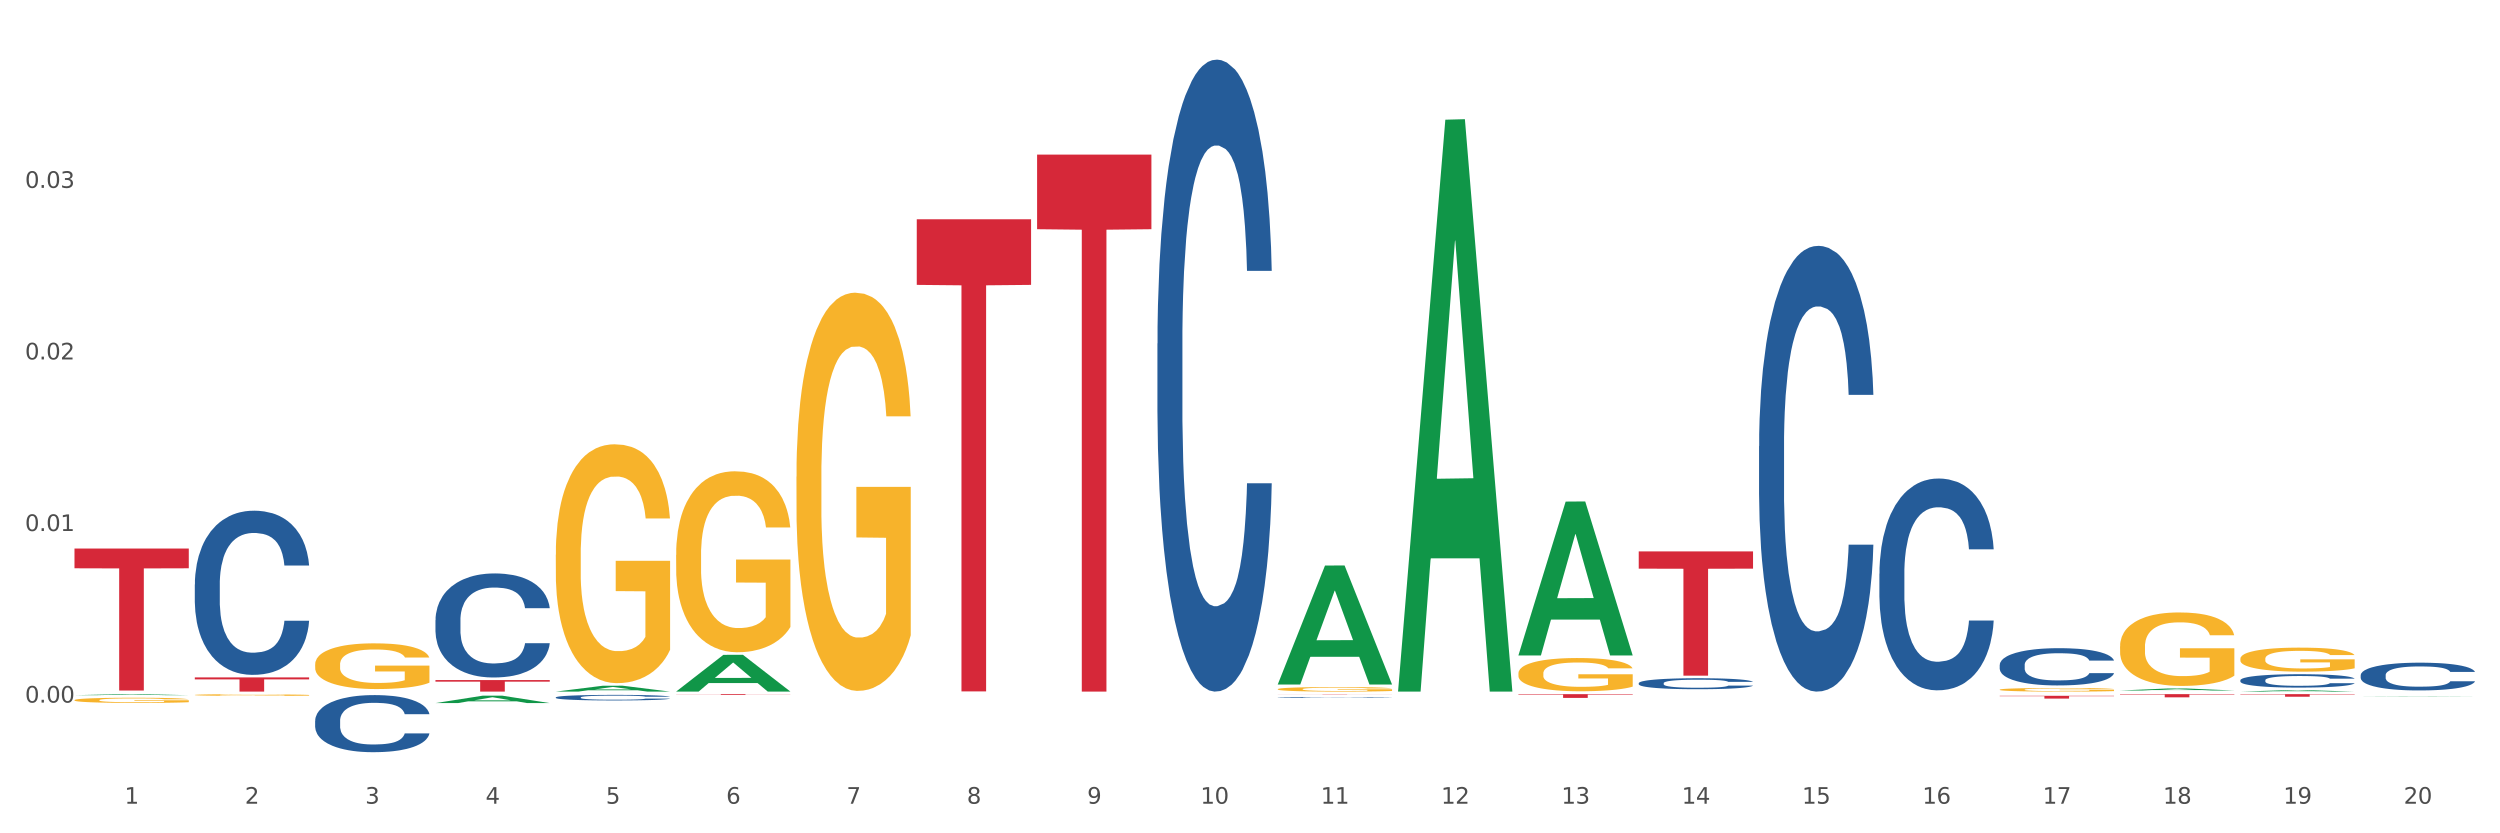 <?xml version="1.0" encoding="utf-8" standalone="no"?>
<!DOCTYPE svg PUBLIC "-//W3C//DTD SVG 1.1//EN"
  "http://www.w3.org/Graphics/SVG/1.1/DTD/svg11.dtd">
<svg xmlns:xlink="http://www.w3.org/1999/xlink" width="1080pt" height="360pt" viewBox="0 0 1080 360" xmlns="http://www.w3.org/2000/svg" version="1.1">
 <rect x="0" y="0" width="1080" height="360" fill="#333333" stroke="none"/>
 <defs>
  <style type="text/css">*{stroke-linejoin: round; stroke-linecap: butt}</style>
 </defs>
 <g id="figure_1">
  <g id="patch_1">
   <path d="M 0 360 
L 1080 360 
L 1080 0 
L 0 0 
z
" style="fill: #ffffff; stroke: #ffffff; stroke-linejoin: miter"/>
  </g>
  <g id="axes_1">
   <g id="matplotlib.axis_1">
    <g id="xtick_1">
     <g id="text_1">
      <!-- 1 -->
      <g style="fill: #4d4d4d" transform="translate(53.812 347.204) scale(0.096 -0.096)">
       <defs>
        <path id="DejaVuSans-31" d="M 794 531 
L 1825 531 
L 1825 4091 
L 703 3866 
L 703 4441 
L 1819 4666 
L 2450 4666 
L 2450 531 
L 3481 531 
L 3481 0 
L 794 0 
L 794 531 
z
" transform="scale(0.016)"/>
       </defs>
       <use xlink:href="#DejaVuSans-31"/>
      </g>
     </g>
    </g>
    <g id="xtick_2">
     <g id="text_2">
      <!-- 2 -->
      <g style="fill: #4d4d4d" transform="translate(105.793 347.204) scale(0.096 -0.096)">
       <defs>
        <path id="DejaVuSans-32" d="M 1228 531 
L 3431 531 
L 3431 0 
L 469 0 
L 469 531 
Q 828 903 1448 1529 
Q 2069 2156 2228 2338 
Q 2531 2678 2651 2914 
Q 2772 3150 2772 3378 
Q 2772 3750 2511 3984 
Q 2250 4219 1831 4219 
Q 1534 4219 1204 4116 
Q 875 4013 500 3803 
L 500 4441 
Q 881 4594 1212 4672 
Q 1544 4750 1819 4750 
Q 2544 4750 2975 4387 
Q 3406 4025 3406 3419 
Q 3406 3131 3298 2873 
Q 3191 2616 2906 2266 
Q 2828 2175 2409 1742 
Q 1991 1309 1228 531 
z
" transform="scale(0.016)"/>
       </defs>
       <use xlink:href="#DejaVuSans-32"/>
      </g>
     </g>
    </g>
    <g id="xtick_3">
     <g id="text_3">
      <!-- 3 -->
      <g style="fill: #4d4d4d" transform="translate(157.774 347.204) scale(0.096 -0.096)">
       <defs>
        <path id="DejaVuSans-33" d="M 2597 2516 
Q 3050 2419 3304 2112 
Q 3559 1806 3559 1356 
Q 3559 666 3084 287 
Q 2609 -91 1734 -91 
Q 1441 -91 1130 -33 
Q 819 25 488 141 
L 488 750 
Q 750 597 1062 519 
Q 1375 441 1716 441 
Q 2309 441 2620 675 
Q 2931 909 2931 1356 
Q 2931 1769 2642 2001 
Q 2353 2234 1838 2234 
L 1294 2234 
L 1294 2753 
L 1863 2753 
Q 2328 2753 2575 2939 
Q 2822 3125 2822 3475 
Q 2822 3834 2567 4026 
Q 2313 4219 1838 4219 
Q 1578 4219 1281 4162 
Q 984 4106 628 3988 
L 628 4550 
Q 988 4650 1302 4700 
Q 1616 4750 1894 4750 
Q 2613 4750 3031 4423 
Q 3450 4097 3450 3541 
Q 3450 3153 3228 2886 
Q 3006 2619 2597 2516 
z
" transform="scale(0.016)"/>
       </defs>
       <use xlink:href="#DejaVuSans-33"/>
      </g>
     </g>
    </g>
    <g id="xtick_4">
     <g id="text_4">
      <!-- 4 -->
      <g style="fill: #4d4d4d" transform="translate(209.756 347.204) scale(0.096 -0.096)">
       <defs>
        <path id="DejaVuSans-34" d="M 2419 4116 
L 825 1625 
L 2419 1625 
L 2419 4116 
z
M 2253 4666 
L 3047 4666 
L 3047 1625 
L 3713 1625 
L 3713 1100 
L 3047 1100 
L 3047 0 
L 2419 0 
L 2419 1100 
L 313 1100 
L 313 1709 
L 2253 4666 
z
" transform="scale(0.016)"/>
       </defs>
       <use xlink:href="#DejaVuSans-34"/>
      </g>
     </g>
    </g>
    <g id="xtick_5">
     <g id="text_5">
      <!-- 5 -->
      <g style="fill: #4d4d4d" transform="translate(261.737 347.204) scale(0.096 -0.096)">
       <defs>
        <path id="DejaVuSans-35" d="M 691 4666 
L 3169 4666 
L 3169 4134 
L 1269 4134 
L 1269 2991 
Q 1406 3038 1543 3061 
Q 1681 3084 1819 3084 
Q 2600 3084 3056 2656 
Q 3513 2228 3513 1497 
Q 3513 744 3044 326 
Q 2575 -91 1722 -91 
Q 1428 -91 1123 -41 
Q 819 9 494 109 
L 494 744 
Q 775 591 1075 516 
Q 1375 441 1709 441 
Q 2250 441 2565 725 
Q 2881 1009 2881 1497 
Q 2881 1984 2565 2268 
Q 2250 2553 1709 2553 
Q 1456 2553 1204 2497 
Q 953 2441 691 2322 
L 691 4666 
z
" transform="scale(0.016)"/>
       </defs>
       <use xlink:href="#DejaVuSans-35"/>
      </g>
     </g>
    </g>
    <g id="xtick_6">
     <g id="text_6">
      <!-- 6 -->
      <g style="fill: #4d4d4d" transform="translate(313.718 347.204) scale(0.096 -0.096)">
       <defs>
        <path id="DejaVuSans-36" d="M 2113 2584 
Q 1688 2584 1439 2293 
Q 1191 2003 1191 1497 
Q 1191 994 1439 701 
Q 1688 409 2113 409 
Q 2538 409 2786 701 
Q 3034 994 3034 1497 
Q 3034 2003 2786 2293 
Q 2538 2584 2113 2584 
z
M 3366 4563 
L 3366 3988 
Q 3128 4100 2886 4159 
Q 2644 4219 2406 4219 
Q 1781 4219 1451 3797 
Q 1122 3375 1075 2522 
Q 1259 2794 1537 2939 
Q 1816 3084 2150 3084 
Q 2853 3084 3261 2657 
Q 3669 2231 3669 1497 
Q 3669 778 3244 343 
Q 2819 -91 2113 -91 
Q 1303 -91 875 529 
Q 447 1150 447 2328 
Q 447 3434 972 4092 
Q 1497 4750 2381 4750 
Q 2619 4750 2861 4703 
Q 3103 4656 3366 4563 
z
" transform="scale(0.016)"/>
       </defs>
       <use xlink:href="#DejaVuSans-36"/>
      </g>
     </g>
    </g>
    <g id="xtick_7">
     <g id="text_7">
      <!-- 7 -->
      <g style="fill: #4d4d4d" transform="translate(365.699 347.204) scale(0.096 -0.096)">
       <defs>
        <path id="DejaVuSans-37" d="M 525 4666 
L 3525 4666 
L 3525 4397 
L 1831 0 
L 1172 0 
L 2766 4134 
L 525 4134 
L 525 4666 
z
" transform="scale(0.016)"/>
       </defs>
       <use xlink:href="#DejaVuSans-37"/>
      </g>
     </g>
    </g>
    <g id="xtick_8">
     <g id="text_8">
      <!-- 8 -->
      <g style="fill: #4d4d4d" transform="translate(417.68 347.204) scale(0.096 -0.096)">
       <defs>
        <path id="DejaVuSans-38" d="M 2034 2216 
Q 1584 2216 1326 1975 
Q 1069 1734 1069 1313 
Q 1069 891 1326 650 
Q 1584 409 2034 409 
Q 2484 409 2743 651 
Q 3003 894 3003 1313 
Q 3003 1734 2745 1975 
Q 2488 2216 2034 2216 
z
M 1403 2484 
Q 997 2584 770 2862 
Q 544 3141 544 3541 
Q 544 4100 942 4425 
Q 1341 4750 2034 4750 
Q 2731 4750 3128 4425 
Q 3525 4100 3525 3541 
Q 3525 3141 3298 2862 
Q 3072 2584 2669 2484 
Q 3125 2378 3379 2068 
Q 3634 1759 3634 1313 
Q 3634 634 3220 271 
Q 2806 -91 2034 -91 
Q 1263 -91 848 271 
Q 434 634 434 1313 
Q 434 1759 690 2068 
Q 947 2378 1403 2484 
z
M 1172 3481 
Q 1172 3119 1398 2916 
Q 1625 2713 2034 2713 
Q 2441 2713 2670 2916 
Q 2900 3119 2900 3481 
Q 2900 3844 2670 4047 
Q 2441 4250 2034 4250 
Q 1625 4250 1398 4047 
Q 1172 3844 1172 3481 
z
" transform="scale(0.016)"/>
       </defs>
       <use xlink:href="#DejaVuSans-38"/>
      </g>
     </g>
    </g>
    <g id="xtick_9">
     <g id="text_9">
      <!-- 9 -->
      <g style="fill: #4d4d4d" transform="translate(469.662 347.204) scale(0.096 -0.096)">
       <defs>
        <path id="DejaVuSans-39" d="M 703 97 
L 703 672 
Q 941 559 1184 500 
Q 1428 441 1663 441 
Q 2288 441 2617 861 
Q 2947 1281 2994 2138 
Q 2813 1869 2534 1725 
Q 2256 1581 1919 1581 
Q 1219 1581 811 2004 
Q 403 2428 403 3163 
Q 403 3881 828 4315 
Q 1253 4750 1959 4750 
Q 2769 4750 3195 4129 
Q 3622 3509 3622 2328 
Q 3622 1225 3098 567 
Q 2575 -91 1691 -91 
Q 1453 -91 1209 -44 
Q 966 3 703 97 
z
M 1959 2075 
Q 2384 2075 2632 2365 
Q 2881 2656 2881 3163 
Q 2881 3666 2632 3958 
Q 2384 4250 1959 4250 
Q 1534 4250 1286 3958 
Q 1038 3666 1038 3163 
Q 1038 2656 1286 2365 
Q 1534 2075 1959 2075 
z
" transform="scale(0.016)"/>
       </defs>
       <use xlink:href="#DejaVuSans-39"/>
      </g>
     </g>
    </g>
    <g id="xtick_10">
     <g id="text_10">
      <!-- 10 -->
      <g style="fill: #4d4d4d" transform="translate(518.589 347.204) scale(0.096 -0.096)">
       <defs>
        <path id="DejaVuSans-30" d="M 2034 4250 
Q 1547 4250 1301 3770 
Q 1056 3291 1056 2328 
Q 1056 1369 1301 889 
Q 1547 409 2034 409 
Q 2525 409 2770 889 
Q 3016 1369 3016 2328 
Q 3016 3291 2770 3770 
Q 2525 4250 2034 4250 
z
M 2034 4750 
Q 2819 4750 3233 4129 
Q 3647 3509 3647 2328 
Q 3647 1150 3233 529 
Q 2819 -91 2034 -91 
Q 1250 -91 836 529 
Q 422 1150 422 2328 
Q 422 3509 836 4129 
Q 1250 4750 2034 4750 
z
" transform="scale(0.016)"/>
       </defs>
       <use xlink:href="#DejaVuSans-31"/>
       <use xlink:href="#DejaVuSans-30" transform="translate(63.623 0)"/>
      </g>
     </g>
    </g>
    <g id="xtick_11">
     <g id="text_11">
      <!-- 11 -->
      <g style="fill: #4d4d4d" transform="translate(570.57 347.204) scale(0.096 -0.096)">
       <use xlink:href="#DejaVuSans-31"/>
       <use xlink:href="#DejaVuSans-31" transform="translate(63.623 0)"/>
      </g>
     </g>
    </g>
    <g id="xtick_12">
     <g id="text_12">
      <!-- 12 -->
      <g style="fill: #4d4d4d" transform="translate(622.551 347.204) scale(0.096 -0.096)">
       <use xlink:href="#DejaVuSans-31"/>
       <use xlink:href="#DejaVuSans-32" transform="translate(63.623 0)"/>
      </g>
     </g>
    </g>
    <g id="xtick_13">
     <g id="text_13">
      <!-- 13 -->
      <g style="fill: #4d4d4d" transform="translate(674.533 347.204) scale(0.096 -0.096)">
       <use xlink:href="#DejaVuSans-31"/>
       <use xlink:href="#DejaVuSans-33" transform="translate(63.623 0)"/>
      </g>
     </g>
    </g>
    <g id="xtick_14">
     <g id="text_14">
      <!-- 14 -->
      <g style="fill: #4d4d4d" transform="translate(726.514 347.204) scale(0.096 -0.096)">
       <use xlink:href="#DejaVuSans-31"/>
       <use xlink:href="#DejaVuSans-34" transform="translate(63.623 0)"/>
      </g>
     </g>
    </g>
    <g id="xtick_15">
     <g id="text_15">
      <!-- 15 -->
      <g style="fill: #4d4d4d" transform="translate(778.495 347.204) scale(0.096 -0.096)">
       <use xlink:href="#DejaVuSans-31"/>
       <use xlink:href="#DejaVuSans-35" transform="translate(63.623 0)"/>
      </g>
     </g>
    </g>
    <g id="xtick_16">
     <g id="text_16">
      <!-- 16 -->
      <g style="fill: #4d4d4d" transform="translate(830.476 347.204) scale(0.096 -0.096)">
       <use xlink:href="#DejaVuSans-31"/>
       <use xlink:href="#DejaVuSans-36" transform="translate(63.623 0)"/>
      </g>
     </g>
    </g>
    <g id="xtick_17">
     <g id="text_17">
      <!-- 17 -->
      <g style="fill: #4d4d4d" transform="translate(882.457 347.204) scale(0.096 -0.096)">
       <use xlink:href="#DejaVuSans-31"/>
       <use xlink:href="#DejaVuSans-37" transform="translate(63.623 0)"/>
      </g>
     </g>
    </g>
    <g id="xtick_18">
     <g id="text_18">
      <!-- 18 -->
      <g style="fill: #4d4d4d" transform="translate(934.439 347.204) scale(0.096 -0.096)">
       <use xlink:href="#DejaVuSans-31"/>
       <use xlink:href="#DejaVuSans-38" transform="translate(63.623 0)"/>
      </g>
     </g>
    </g>
    <g id="xtick_19">
     <g id="text_19">
      <!-- 19 -->
      <g style="fill: #4d4d4d" transform="translate(986.42 347.204) scale(0.096 -0.096)">
       <use xlink:href="#DejaVuSans-31"/>
       <use xlink:href="#DejaVuSans-39" transform="translate(63.623 0)"/>
      </g>
     </g>
    </g>
    <g id="xtick_20">
     <g id="text_20">
      <!-- 20 -->
      <g style="fill: #4d4d4d" transform="translate(1038.401 347.204) scale(0.096 -0.096)">
       <use xlink:href="#DejaVuSans-32"/>
       <use xlink:href="#DejaVuSans-30" transform="translate(63.623 0)"/>
      </g>
     </g>
    </g>
    <g id="xtick_21"/>
    <g id="xtick_22"/>
    <g id="xtick_23"/>
    <g id="xtick_24"/>
    <g id="xtick_25"/>
    <g id="xtick_26"/>
    <g id="xtick_27"/>
    <g id="xtick_28"/>
    <g id="xtick_29"/>
    <g id="xtick_30"/>
    <g id="xtick_31"/>
    <g id="xtick_32"/>
    <g id="xtick_33"/>
    <g id="xtick_34"/>
    <g id="xtick_35"/>
    <g id="xtick_36"/>
    <g id="xtick_37"/>
    <g id="xtick_38"/>
    <g id="xtick_39"/>
   </g>
   <g id="matplotlib.axis_2">
    <g id="ytick_1">
     <g id="text_21">
      <!-- 0.00 -->
      <g style="fill: #4d4d4d" transform="translate(10.8 303.52) scale(0.096 -0.096)">
       <defs>
        <path id="DejaVuSans-2e" d="M 684 794 
L 1344 794 
L 1344 0 
L 684 0 
L 684 794 
z
" transform="scale(0.016)"/>
       </defs>
       <use xlink:href="#DejaVuSans-30"/>
       <use xlink:href="#DejaVuSans-2e" transform="translate(63.623 0)"/>
       <use xlink:href="#DejaVuSans-30" transform="translate(95.41 0)"/>
       <use xlink:href="#DejaVuSans-30" transform="translate(159.033 0)"/>
      </g>
     </g>
    </g>
    <g id="ytick_2">
     <g id="text_22">
      <!-- 0.01 -->
      <g style="fill: #4d4d4d" transform="translate(10.8 229.4) scale(0.096 -0.096)">
       <use xlink:href="#DejaVuSans-30"/>
       <use xlink:href="#DejaVuSans-2e" transform="translate(63.623 0)"/>
       <use xlink:href="#DejaVuSans-30" transform="translate(95.41 0)"/>
       <use xlink:href="#DejaVuSans-31" transform="translate(159.033 0)"/>
      </g>
     </g>
    </g>
    <g id="ytick_3">
     <g id="text_23">
      <!-- 0.02 -->
      <g style="fill: #4d4d4d" transform="translate(10.8 155.28) scale(0.096 -0.096)">
       <use xlink:href="#DejaVuSans-30"/>
       <use xlink:href="#DejaVuSans-2e" transform="translate(63.623 0)"/>
       <use xlink:href="#DejaVuSans-30" transform="translate(95.41 0)"/>
       <use xlink:href="#DejaVuSans-32" transform="translate(159.033 0)"/>
      </g>
     </g>
    </g>
    <g id="ytick_4">
     <g id="text_24">
      <!-- 0.03 -->
      <g style="fill: #4d4d4d" transform="translate(10.8 81.16) scale(0.096 -0.096)">
       <use xlink:href="#DejaVuSans-30"/>
       <use xlink:href="#DejaVuSans-2e" transform="translate(63.623 0)"/>
       <use xlink:href="#DejaVuSans-30" transform="translate(95.41 0)"/>
       <use xlink:href="#DejaVuSans-33" transform="translate(159.033 0)"/>
      </g>
     </g>
    </g>
    <g id="ytick_5"/>
    <g id="ytick_6"/>
    <g id="ytick_7"/>
    <g id="ytick_8"/>
   </g>
   <g id="PolyCollection_1">
    <path d="M 967.837 284.574 
L 967.895 284.564 
L 967.895 284.223 
L 968.012 283.929 
L 968.595 283.217 
L 969.469 282.629 
L 970.11 282.316 
L 970.752 282.06 
L 971.51 281.804 
L 972.443 281.538 
L 974.133 281.149 
L 975.183 280.95 
L 976.465 280.741 
L 978.798 280.438 
L 980.488 280.267 
L 982.237 280.125 
L 985.094 279.954 
L 986.96 279.878 
L 988.942 279.821 
L 991.333 279.783 
L 993.14 279.774 
L 997.104 279.802 
L 1000.486 279.888 
L 1002.118 279.954 
L 1004.217 280.068 
L 1005.325 280.144 
L 1007.132 280.296 
L 1008.998 280.495 
L 1010.281 280.666 
L 1012.205 280.988 
L 1013.662 281.311 
L 1015.003 281.709 
L 1015.703 281.984 
L 1016.228 282.24 
L 1016.694 282.534 
L 1017.16 282.999 
L 1006.666 282.999 
L 1006.258 282.667 
L 1005.617 282.354 
L 1004.684 282.051 
L 1003.868 281.861 
L 1002.468 281.624 
L 1001.186 281.472 
L 999.845 281.358 
L 998.212 281.263 
L 996.93 281.216 
L 995.122 281.178 
L 991.566 281.187 
L 989.175 281.263 
L 987.543 281.358 
L 986.493 281.443 
L 985.561 281.538 
L 984.511 281.671 
L 983.287 281.87 
L 982.412 282.051 
L 981.538 282.278 
L 980.838 282.506 
L 980.197 282.772 
L 979.672 283.056 
L 979.264 283.35 
L 978.914 283.711 
L 978.623 284.308 
L 978.623 285.608 
L 978.739 285.902 
L 979.031 286.291 
L 979.381 286.585 
L 979.964 286.936 
L 980.488 287.173 
L 981.479 287.515 
L 982.587 287.799 
L 983.462 287.98 
L 984.336 288.131 
L 985.852 288.34 
L 987.543 288.511 
L 989 288.615 
L 990.983 288.71 
L 992.324 288.748 
L 993.49 288.767 
L 996.347 288.767 
L 998.387 288.738 
L 1000.661 288.672 
L 1002.41 288.587 
L 1003.868 288.482 
L 1005.5 288.312 
L 1006.549 288.15 
L 1006.549 286.168 
L 993.723 286.158 
L 993.723 284.84 
L 1017.219 284.84 
L 1017.219 288.71 
L 1016.228 288.909 
L 1015.12 289.089 
L 1013.954 289.251 
L 1012.205 289.45 
L 1010.106 289.64 
L 1008.24 289.772 
L 1006.258 289.886 
L 1003.926 289.991 
L 1000.894 290.086 
L 999.028 290.123 
L 996.696 290.152 
L 993.956 290.161 
L 991.566 290.142 
L 989.234 290.095 
L 986.785 290.01 
L 984.395 289.886 
L 982.587 289.763 
L 980.78 289.611 
L 978.856 289.412 
L 977.34 289.222 
L 976.174 289.052 
L 974.891 288.833 
L 973.492 288.549 
L 972.443 288.293 
L 971.51 288.027 
L 970.519 287.685 
L 969.819 287.391 
L 969.119 287.021 
L 968.711 286.746 
L 968.245 286.319 
L 967.895 285.722 
L 967.837 284.574 
z
" clip-path="url(#p716657c705)" style="fill: #f7b32b"/>
    <path d="M 292.081 299.873 
L 341.463 299.873 
L 341.463 299.921 
L 322.038 299.922 
L 322.038 300.222 
L 311.389 300.222 
L 311.389 299.922 
L 292.081 299.921 
L 292.081 299.873 
L 292.081 299.873 
z
" clip-path="url(#p716657c705)" style="fill: #d62839"/>
    <path d="M 32.175 302.458 
L 32.233 302.456 
L 32.233 302.382 
L 32.35 302.319 
L 32.933 302.165 
L 33.807 302.038 
L 34.449 301.971 
L 35.09 301.915 
L 35.848 301.86 
L 36.781 301.803 
L 38.472 301.719 
L 39.521 301.676 
L 40.804 301.63 
L 43.136 301.565 
L 44.827 301.528 
L 46.576 301.497 
L 49.433 301.46 
L 51.298 301.444 
L 53.28 301.432 
L 55.671 301.424 
L 57.478 301.422 
L 61.443 301.428 
L 64.824 301.446 
L 66.457 301.46 
L 68.556 301.485 
L 69.663 301.501 
L 71.471 301.534 
L 73.337 301.577 
L 74.619 301.614 
L 76.543 301.684 
L 78.001 301.753 
L 79.342 301.839 
L 80.041 301.899 
L 80.566 301.954 
L 81.032 302.018 
L 81.499 302.118 
L 71.004 302.118 
L 70.596 302.046 
L 69.955 301.979 
L 69.022 301.913 
L 68.206 301.872 
L 66.807 301.821 
L 65.524 301.788 
L 64.183 301.764 
L 62.551 301.743 
L 61.268 301.733 
L 59.461 301.725 
L 55.904 301.727 
L 53.514 301.743 
L 51.881 301.764 
L 50.832 301.782 
L 49.899 301.803 
L 48.849 301.831 
L 47.625 301.874 
L 46.751 301.913 
L 45.876 301.962 
L 45.176 302.012 
L 44.535 302.069 
L 44.01 302.13 
L 43.602 302.194 
L 43.252 302.272 
L 42.961 302.401 
L 42.961 302.682 
L 43.078 302.745 
L 43.369 302.829 
L 43.719 302.893 
L 44.302 302.968 
L 44.827 303.02 
L 45.818 303.093 
L 46.926 303.155 
L 47.8 303.194 
L 48.675 303.227 
L 50.19 303.272 
L 51.881 303.309 
L 53.339 303.331 
L 55.321 303.352 
L 56.662 303.36 
L 57.828 303.364 
L 60.685 303.364 
L 62.725 303.358 
L 64.999 303.343 
L 66.748 303.325 
L 68.206 303.302 
L 69.838 303.266 
L 70.888 303.231 
L 70.888 302.802 
L 58.061 302.8 
L 58.061 302.516 
L 81.557 302.516 
L 81.557 303.352 
L 80.566 303.395 
L 79.458 303.434 
L 78.292 303.468 
L 76.543 303.511 
L 74.444 303.552 
L 72.579 303.581 
L 70.596 303.606 
L 68.264 303.628 
L 65.232 303.649 
L 63.367 303.657 
L 61.035 303.663 
L 58.294 303.665 
L 55.904 303.661 
L 53.572 303.651 
L 51.123 303.632 
L 48.733 303.606 
L 46.926 303.579 
L 45.118 303.546 
L 43.194 303.503 
L 41.678 303.462 
L 40.512 303.425 
L 39.23 303.378 
L 37.83 303.317 
L 36.781 303.261 
L 35.848 303.204 
L 34.857 303.13 
L 34.157 303.067 
L 33.458 302.987 
L 33.05 302.927 
L 32.583 302.835 
L 32.233 302.706 
L 32.175 302.458 
z
" clip-path="url(#p716657c705)" style="fill: #f7b32b"/>
    <path d="M 32.175 300.324 
L 32.226 300.324 
L 52.59 299.873 
L 61.041 299.873 
L 81.557 300.325 
L 71.783 300.325 
L 67.353 300.22 
L 46.328 300.22 
L 46.175 300.221 
L 41.899 300.325 
L 32.175 300.325 
L 32.175 300.324 
L 48.975 300.157 
L 64.706 300.156 
L 56.917 299.969 
L 56.815 299.968 
L 56.713 299.97 
L 48.924 300.156 
L 48.975 300.157 
L 32.175 300.324 
z
" clip-path="url(#p716657c705)" style="fill: #109648"/>
    <path d="M 655.949 299.873 
L 705.332 299.873 
L 705.332 300.098 
L 685.906 300.099 
L 685.906 301.493 
L 675.258 301.493 
L 675.258 300.099 
L 655.949 300.098 
L 655.949 299.874 
L 655.949 299.873 
z
" clip-path="url(#p716657c705)" style="fill: #d62839"/>
    <path d="M 551.987 299.873 
L 601.369 299.873 
L 601.369 299.889 
L 581.944 299.89 
L 581.944 299.994 
L 571.295 299.994 
L 571.295 299.89 
L 551.987 299.889 
L 551.987 299.873 
L 551.987 299.873 
z
" clip-path="url(#p716657c705)" style="fill: #d62839"/>
    <path d="M 448.025 66.776 
L 497.407 66.776 
L 497.407 99.016 
L 477.982 99.234 
L 477.982 298.776 
L 467.333 298.776 
L 467.333 99.234 
L 448.025 99.016 
L 448.025 66.994 
L 448.025 66.776 
z
" clip-path="url(#p716657c705)" style="fill: #d62839"/>
    <path d="M 396.043 94.724 
L 445.426 94.724 
L 445.426 123.067 
L 426 123.259 
L 426 298.679 
L 415.352 298.679 
L 415.352 123.259 
L 396.043 123.067 
L 396.043 94.916 
L 396.043 94.724 
z
" clip-path="url(#p716657c705)" style="fill: #d62839"/>
    <path d="M 84.156 292.644 
L 133.538 292.644 
L 133.538 293.496 
L 114.113 293.502 
L 114.113 298.776 
L 103.464 298.776 
L 103.464 293.502 
L 84.156 293.496 
L 84.156 292.65 
L 84.156 292.644 
z
" clip-path="url(#p716657c705)" style="fill: #d62839"/>
    <path d="M 188.119 293.776 
L 237.501 293.776 
L 237.501 294.471 
L 218.076 294.476 
L 218.076 298.776 
L 207.427 298.776 
L 207.427 294.476 
L 188.119 294.471 
L 188.119 293.781 
L 188.119 293.776 
z
" clip-path="url(#p716657c705)" style="fill: #d62839"/>
    <path d="M 32.175 236.973 
L 81.557 236.973 
L 81.557 245.499 
L 62.132 245.557 
L 62.132 298.325 
L 51.483 298.325 
L 51.483 245.557 
L 32.175 245.499 
L 32.175 237.031 
L 32.175 236.973 
z
" clip-path="url(#p716657c705)" style="fill: #d62839"/>
    <path d="M 967.837 299.873 
L 1017.219 299.873 
L 1017.219 300.026 
L 997.794 300.027 
L 997.794 300.975 
L 987.145 300.975 
L 987.145 300.027 
L 967.837 300.026 
L 967.837 299.874 
L 967.837 299.873 
z
" clip-path="url(#p716657c705)" style="fill: #d62839"/>
    <path d="M 344.062 205.932 
L 344.121 205.775 
L 344.121 200.119 
L 344.237 195.249 
L 344.82 183.465 
L 345.695 173.724 
L 346.336 168.54 
L 346.977 164.298 
L 347.735 160.056 
L 348.668 155.657 
L 350.359 149.215 
L 351.408 145.916 
L 352.691 142.459 
L 355.023 137.432 
L 356.714 134.604 
L 358.463 132.247 
L 361.32 129.419 
L 363.185 128.162 
L 365.168 127.22 
L 367.558 126.591 
L 369.365 126.434 
L 373.33 126.905 
L 376.712 128.319 
L 378.344 129.419 
L 380.443 131.304 
L 381.551 132.561 
L 383.358 135.075 
L 385.224 138.374 
L 386.506 141.202 
L 388.43 146.544 
L 389.888 151.886 
L 391.229 158.485 
L 391.928 163.041 
L 392.453 167.283 
L 392.92 172.153 
L 393.386 179.852 
L 382.892 179.852 
L 382.484 174.353 
L 381.842 169.168 
L 380.909 164.141 
L 380.093 160.998 
L 378.694 157.071 
L 377.411 154.557 
L 376.07 152.672 
L 374.438 151.1 
L 373.155 150.315 
L 371.348 149.686 
L 367.791 149.844 
L 365.401 151.1 
L 363.768 152.672 
L 362.719 154.086 
L 361.786 155.657 
L 360.737 157.856 
L 359.512 161.156 
L 358.638 164.141 
L 357.763 167.911 
L 357.064 171.682 
L 356.422 176.081 
L 355.898 180.794 
L 355.489 185.665 
L 355.14 191.635 
L 354.848 201.533 
L 354.848 223.057 
L 354.965 227.928 
L 355.256 234.369 
L 355.606 239.24 
L 356.189 245.053 
L 356.714 248.981 
L 357.705 254.637 
L 358.813 259.35 
L 359.687 262.335 
L 360.562 264.849 
L 362.078 268.305 
L 363.768 271.133 
L 365.226 272.862 
L 367.208 274.433 
L 368.549 275.061 
L 369.715 275.375 
L 372.572 275.375 
L 374.613 274.904 
L 376.886 273.804 
L 378.636 272.39 
L 380.093 270.662 
L 381.726 267.834 
L 382.775 265.163 
L 382.775 232.327 
L 369.948 232.17 
L 369.948 210.331 
L 393.444 210.331 
L 393.444 274.433 
L 392.453 277.732 
L 391.345 280.717 
L 390.179 283.388 
L 388.43 286.687 
L 386.331 289.83 
L 384.466 292.029 
L 382.484 293.915 
L 380.151 295.643 
L 377.12 297.214 
L 375.254 297.842 
L 372.922 298.314 
L 370.182 298.471 
L 367.791 298.157 
L 365.459 297.371 
L 363.011 295.957 
L 360.62 293.915 
L 358.813 291.872 
L 357.005 289.358 
L 355.081 286.059 
L 353.566 282.917 
L 352.399 280.089 
L 351.117 276.475 
L 349.718 271.762 
L 348.668 267.52 
L 347.735 263.121 
L 346.744 257.465 
L 346.045 252.594 
L 345.345 246.467 
L 344.937 241.911 
L 344.47 234.841 
L 344.121 224.943 
L 344.062 205.932 
z
" clip-path="url(#p716657c705)" style="fill: #f7b32b"/>
    <path d="M 551.987 297.717 
L 552.045 297.715 
L 552.045 297.65 
L 552.162 297.594 
L 552.745 297.459 
L 553.619 297.348 
L 554.261 297.288 
L 554.902 297.24 
L 555.66 297.191 
L 556.593 297.141 
L 558.284 297.067 
L 559.333 297.029 
L 560.616 296.99 
L 562.948 296.932 
L 564.639 296.9 
L 566.388 296.873 
L 569.245 296.84 
L 571.11 296.826 
L 573.093 296.815 
L 575.483 296.808 
L 577.29 296.806 
L 581.255 296.812 
L 584.636 296.828 
L 586.269 296.84 
L 588.368 296.862 
L 589.475 296.876 
L 591.283 296.905 
L 593.149 296.943 
L 594.431 296.975 
L 596.355 297.036 
L 597.813 297.098 
L 599.154 297.173 
L 599.853 297.225 
L 600.378 297.274 
L 600.844 297.33 
L 601.311 297.418 
L 590.816 297.418 
L 590.408 297.355 
L 589.767 297.296 
L 588.834 297.238 
L 588.018 297.202 
L 586.619 297.157 
L 585.336 297.128 
L 583.995 297.107 
L 582.363 297.089 
L 581.08 297.08 
L 579.273 297.072 
L 575.716 297.074 
L 573.326 297.089 
L 571.693 297.107 
L 570.644 297.123 
L 569.711 297.141 
L 568.662 297.166 
L 567.437 297.204 
L 566.563 297.238 
L 565.688 297.281 
L 564.988 297.324 
L 564.347 297.375 
L 563.822 297.429 
L 563.414 297.484 
L 563.064 297.553 
L 562.773 297.666 
L 562.773 297.913 
L 562.89 297.968 
L 563.181 298.042 
L 563.531 298.098 
L 564.114 298.165 
L 564.639 298.209 
L 565.63 298.274 
L 566.738 298.328 
L 567.612 298.362 
L 568.487 298.391 
L 570.002 298.431 
L 571.693 298.463 
L 573.151 298.483 
L 575.133 298.501 
L 576.474 298.508 
L 577.64 298.512 
L 580.497 298.512 
L 582.537 298.506 
L 584.811 298.494 
L 586.56 298.478 
L 588.018 298.458 
L 589.65 298.425 
L 590.7 298.395 
L 590.7 298.019 
L 577.873 298.017 
L 577.873 297.767 
L 601.369 297.767 
L 601.369 298.501 
L 600.378 298.539 
L 599.27 298.573 
L 598.104 298.603 
L 596.355 298.641 
L 594.256 298.677 
L 592.391 298.702 
L 590.408 298.724 
L 588.076 298.744 
L 585.044 298.762 
L 583.179 298.769 
L 580.847 298.774 
L 578.107 298.776 
L 575.716 298.773 
L 573.384 298.764 
L 570.935 298.747 
L 568.545 298.724 
L 566.738 298.701 
L 564.93 298.672 
L 563.006 298.634 
L 561.49 298.598 
L 560.324 298.566 
L 559.042 298.524 
L 557.642 298.47 
L 556.593 298.422 
L 555.66 298.371 
L 554.669 298.307 
L 553.969 298.251 
L 553.27 298.181 
L 552.862 298.129 
L 552.395 298.048 
L 552.045 297.934 
L 551.987 297.717 
z
" clip-path="url(#p716657c705)" style="fill: #f7b32b"/>
    <path d="M 915.855 299.873 
L 965.238 299.873 
L 965.238 300.062 
L 945.812 300.064 
L 945.812 301.238 
L 935.164 301.238 
L 935.164 300.064 
L 915.855 300.062 
L 915.855 299.874 
L 915.855 299.873 
z
" clip-path="url(#p716657c705)" style="fill: #d62839"/>
    <path d="M 84.156 252.487 
L 84.215 252.422 
L 84.215 250.609 
L 84.39 248.147 
L 85.032 243.613 
L 85.849 240.18 
L 87.25 236.163 
L 88.009 234.479 
L 89.001 232.601 
L 91.044 229.556 
L 93.379 226.965 
L 95.013 225.54 
L 96.239 224.633 
L 98.983 223.014 
L 100.559 222.301 
L 102.193 221.718 
L 103.594 221.33 
L 105.929 220.876 
L 107.797 220.682 
L 109.956 220.617 
L 111.766 220.682 
L 114.159 220.941 
L 117.661 221.718 
L 119.004 222.172 
L 120.813 222.949 
L 122.681 223.985 
L 124.199 225.022 
L 125.95 226.512 
L 127.76 228.455 
L 129.511 230.917 
L 130.737 233.184 
L 131.729 235.58 
L 132.604 238.495 
L 133.246 241.669 
L 133.538 244.325 
L 122.856 244.325 
L 122.565 241.929 
L 121.981 239.338 
L 121.397 237.589 
L 120.755 236.163 
L 119.763 234.544 
L 118.887 233.508 
L 117.428 232.277 
L 116.085 231.5 
L 114.976 231.046 
L 113.634 230.657 
L 110.774 230.269 
L 108.731 230.269 
L 107.446 230.398 
L 105.87 230.722 
L 104.528 231.176 
L 102.952 231.953 
L 101.726 232.795 
L 100.5 233.896 
L 99.8 234.674 
L 98.749 236.099 
L 98.049 237.265 
L 97.115 239.273 
L 96.589 240.698 
L 95.655 244.39 
L 95.247 247.111 
L 95.072 248.989 
L 94.955 251.062 
L 94.955 261.167 
L 95.305 265.702 
L 95.597 267.645 
L 96.064 269.847 
L 96.94 272.697 
L 98.224 275.483 
L 99.566 277.491 
L 100.675 278.722 
L 101.726 279.628 
L 102.777 280.341 
L 104.061 280.989 
L 105.112 281.377 
L 106.688 281.766 
L 108.555 281.96 
L 110.015 281.96 
L 112.992 281.636 
L 114.334 281.313 
L 115.618 280.859 
L 117.019 280.147 
L 118.128 279.369 
L 118.77 278.786 
L 119.821 277.556 
L 120.638 276.26 
L 121.339 274.77 
L 121.806 273.475 
L 122.331 271.531 
L 122.74 269.329 
L 122.856 268.163 
L 133.538 268.163 
L 133.305 270.495 
L 132.896 272.762 
L 132.079 275.807 
L 131.437 277.556 
L 130.445 279.693 
L 129.394 281.507 
L 127.935 283.515 
L 126.592 285.005 
L 125.191 286.3 
L 123.674 287.466 
L 120.93 289.086 
L 119.938 289.539 
L 117.836 290.317 
L 116.202 290.77 
L 113.809 291.223 
L 111.357 291.483 
L 108.789 291.547 
L 106.512 291.418 
L 104.002 291.029 
L 102.426 290.64 
L 100.675 290.057 
L 98.632 289.151 
L 96.706 288.049 
L 94.897 286.754 
L 93.204 285.264 
L 91.628 283.58 
L 89.585 280.794 
L 88.067 278.074 
L 86.958 275.548 
L 86.199 273.41 
L 85.44 270.689 
L 85.032 268.811 
L 84.39 264.276 
L 84.156 260.066 
L 84.156 252.487 
z
" clip-path="url(#p716657c705)" style="fill: #255c99"/>
    <path d="M 136.137 311.363 
L 136.196 311.341 
L 136.196 310.71 
L 136.371 309.854 
L 137.013 308.276 
L 137.83 307.082 
L 139.231 305.685 
L 139.99 305.099 
L 140.982 304.446 
L 143.025 303.387 
L 145.36 302.486 
L 146.994 301.99 
L 148.22 301.675 
L 150.964 301.111 
L 152.54 300.864 
L 154.174 300.661 
L 155.575 300.526 
L 157.91 300.368 
L 159.778 300.3 
L 161.938 300.278 
L 163.747 300.3 
L 166.14 300.39 
L 169.643 300.661 
L 170.985 300.818 
L 172.795 301.089 
L 174.662 301.449 
L 176.18 301.81 
L 177.931 302.328 
L 179.741 303.004 
L 181.492 303.86 
L 182.718 304.649 
L 183.71 305.482 
L 184.586 306.496 
L 185.228 307.6 
L 185.52 308.524 
L 174.838 308.524 
L 174.546 307.691 
L 173.962 306.789 
L 173.378 306.181 
L 172.736 305.685 
L 171.744 305.122 
L 170.868 304.761 
L 169.409 304.333 
L 168.067 304.063 
L 166.957 303.905 
L 165.615 303.77 
L 162.755 303.635 
L 160.712 303.635 
L 159.428 303.68 
L 157.852 303.793 
L 156.509 303.95 
L 154.933 304.221 
L 153.707 304.514 
L 152.481 304.897 
L 151.781 305.167 
L 150.73 305.663 
L 150.03 306.068 
L 149.096 306.767 
L 148.57 307.262 
L 147.637 308.547 
L 147.228 309.493 
L 147.053 310.146 
L 146.936 310.867 
L 146.936 314.382 
L 147.286 315.96 
L 147.578 316.635 
L 148.045 317.402 
L 148.921 318.393 
L 150.205 319.362 
L 151.547 320.06 
L 152.656 320.488 
L 153.707 320.804 
L 154.758 321.052 
L 156.042 321.277 
L 157.093 321.412 
L 158.669 321.547 
L 160.537 321.615 
L 161.996 321.615 
L 164.973 321.502 
L 166.315 321.39 
L 167.6 321.232 
L 169 320.984 
L 170.11 320.714 
L 170.752 320.511 
L 171.802 320.083 
L 172.619 319.632 
L 173.32 319.114 
L 173.787 318.663 
L 174.312 317.987 
L 174.721 317.221 
L 174.838 316.816 
L 185.52 316.816 
L 185.286 317.627 
L 184.877 318.415 
L 184.06 319.474 
L 183.418 320.083 
L 182.426 320.826 
L 181.375 321.457 
L 179.916 322.156 
L 178.573 322.674 
L 177.172 323.124 
L 175.655 323.53 
L 172.911 324.093 
L 171.919 324.251 
L 169.818 324.521 
L 168.183 324.679 
L 165.79 324.837 
L 163.338 324.927 
L 160.77 324.95 
L 158.494 324.904 
L 155.984 324.769 
L 154.408 324.634 
L 152.656 324.431 
L 150.613 324.116 
L 148.687 323.733 
L 146.878 323.282 
L 145.185 322.764 
L 143.609 322.178 
L 141.566 321.209 
L 140.048 320.263 
L 138.939 319.384 
L 138.18 318.641 
L 137.422 317.694 
L 137.013 317.041 
L 136.371 315.464 
L 136.137 313.999 
L 136.137 311.363 
z
" clip-path="url(#p716657c705)" style="fill: #255c99"/>
    <path d="M 188.119 267.921 
L 188.177 267.88 
L 188.177 266.731 
L 188.352 265.17 
L 188.994 262.296 
L 189.811 260.12 
L 191.212 257.575 
L 191.971 256.507 
L 192.963 255.316 
L 195.006 253.387 
L 197.341 251.744 
L 198.976 250.841 
L 200.201 250.266 
L 202.945 249.24 
L 204.521 248.788 
L 206.155 248.418 
L 207.556 248.172 
L 209.891 247.885 
L 211.759 247.762 
L 213.919 247.72 
L 215.728 247.762 
L 218.121 247.926 
L 221.624 248.418 
L 222.966 248.706 
L 224.776 249.199 
L 226.644 249.856 
L 228.161 250.512 
L 229.912 251.457 
L 231.722 252.689 
L 233.473 254.249 
L 234.699 255.686 
L 235.691 257.205 
L 236.567 259.053 
L 237.209 261.065 
L 237.501 262.748 
L 226.819 262.748 
L 226.527 261.229 
L 225.943 259.586 
L 225.36 258.478 
L 224.717 257.575 
L 223.725 256.548 
L 222.85 255.891 
L 221.39 255.111 
L 220.048 254.618 
L 218.939 254.331 
L 217.596 254.085 
L 214.736 253.838 
L 212.693 253.838 
L 211.409 253.92 
L 209.833 254.126 
L 208.49 254.413 
L 206.914 254.906 
L 205.688 255.439 
L 204.463 256.137 
L 203.762 256.63 
L 202.711 257.533 
L 202.011 258.273 
L 201.077 259.545 
L 200.552 260.449 
L 199.618 262.789 
L 199.209 264.513 
L 199.034 265.704 
L 198.917 267.018 
L 198.917 273.423 
L 199.268 276.297 
L 199.559 277.529 
L 200.026 278.925 
L 200.902 280.732 
L 202.186 282.497 
L 203.529 283.77 
L 204.638 284.55 
L 205.688 285.125 
L 206.739 285.577 
L 208.023 285.987 
L 209.074 286.233 
L 210.65 286.48 
L 212.518 286.603 
L 213.977 286.603 
L 216.954 286.398 
L 218.297 286.192 
L 219.581 285.905 
L 220.982 285.453 
L 222.091 284.961 
L 222.733 284.591 
L 223.783 283.811 
L 224.601 282.99 
L 225.301 282.045 
L 225.768 281.224 
L 226.293 279.993 
L 226.702 278.597 
L 226.819 277.858 
L 237.501 277.858 
L 237.267 279.336 
L 236.859 280.773 
L 236.041 282.702 
L 235.399 283.811 
L 234.407 285.166 
L 233.356 286.316 
L 231.897 287.588 
L 230.555 288.533 
L 229.154 289.354 
L 227.636 290.093 
L 224.893 291.119 
L 223.9 291.407 
L 221.799 291.9 
L 220.164 292.187 
L 217.771 292.474 
L 215.32 292.639 
L 212.751 292.68 
L 210.475 292.598 
L 207.965 292.351 
L 206.389 292.105 
L 204.638 291.735 
L 202.595 291.161 
L 200.668 290.463 
L 198.859 289.641 
L 197.166 288.697 
L 195.59 287.629 
L 193.547 285.864 
L 192.029 284.139 
L 190.92 282.538 
L 190.162 281.183 
L 189.403 279.459 
L 188.994 278.268 
L 188.352 275.394 
L 188.119 272.725 
L 188.119 267.921 
z
" clip-path="url(#p716657c705)" style="fill: #255c99"/>
    <path d="M 240.1 301.27 
L 240.158 301.268 
L 240.158 301.206 
L 240.333 301.123 
L 240.975 300.969 
L 241.793 300.852 
L 243.193 300.716 
L 243.952 300.659 
L 244.945 300.595 
L 246.988 300.492 
L 249.322 300.404 
L 250.957 300.356 
L 252.183 300.325 
L 254.926 300.27 
L 256.502 300.246 
L 258.137 300.226 
L 259.537 300.213 
L 261.872 300.197 
L 263.74 300.191 
L 265.9 300.189 
L 267.709 300.191 
L 270.103 300.2 
L 273.605 300.226 
L 274.947 300.241 
L 276.757 300.268 
L 278.625 300.303 
L 280.143 300.338 
L 281.894 300.389 
L 283.703 300.454 
L 285.454 300.538 
L 286.68 300.615 
L 287.672 300.696 
L 288.548 300.795 
L 289.19 300.903 
L 289.482 300.993 
L 278.8 300.993 
L 278.508 300.912 
L 277.924 300.824 
L 277.341 300.764 
L 276.699 300.716 
L 275.706 300.661 
L 274.831 300.626 
L 273.371 300.584 
L 272.029 300.558 
L 270.92 300.542 
L 269.577 300.529 
L 266.717 300.516 
L 264.674 300.516 
L 263.39 300.52 
L 261.814 300.531 
L 260.471 300.547 
L 258.895 300.573 
L 257.67 300.602 
L 256.444 300.639 
L 255.743 300.665 
L 254.693 300.714 
L 253.992 300.753 
L 253.058 300.822 
L 252.533 300.87 
L 251.599 300.995 
L 251.19 301.087 
L 251.015 301.151 
L 250.899 301.222 
L 250.899 301.564 
L 251.249 301.718 
L 251.541 301.784 
L 252.008 301.859 
L 252.883 301.956 
L 254.167 302.05 
L 255.51 302.118 
L 256.619 302.16 
L 257.67 302.191 
L 258.72 302.215 
L 260.004 302.237 
L 261.055 302.25 
L 262.631 302.263 
L 264.499 302.27 
L 265.958 302.27 
L 268.935 302.259 
L 270.278 302.248 
L 271.562 302.233 
L 272.963 302.208 
L 274.072 302.182 
L 274.714 302.162 
L 275.765 302.12 
L 276.582 302.077 
L 277.282 302.026 
L 277.749 301.982 
L 278.275 301.916 
L 278.683 301.841 
L 278.8 301.802 
L 289.482 301.802 
L 289.248 301.881 
L 288.84 301.958 
L 288.023 302.061 
L 287.381 302.12 
L 286.388 302.193 
L 285.338 302.255 
L 283.878 302.323 
L 282.536 302.373 
L 281.135 302.417 
L 279.617 302.457 
L 276.874 302.512 
L 275.881 302.527 
L 273.78 302.553 
L 272.146 302.569 
L 269.752 302.584 
L 267.301 302.593 
L 264.733 302.595 
L 262.456 302.591 
L 259.946 302.578 
L 258.37 302.564 
L 256.619 302.545 
L 254.576 302.514 
L 252.65 302.477 
L 250.84 302.433 
L 249.147 302.382 
L 247.571 302.325 
L 245.528 302.23 
L 244.011 302.138 
L 242.902 302.052 
L 242.143 301.98 
L 241.384 301.888 
L 240.975 301.824 
L 240.333 301.67 
L 240.1 301.527 
L 240.1 301.27 
z
" clip-path="url(#p716657c705)" style="fill: #255c99"/>
    <path d="M 551.987 295.613 
L 552.038 295.565 
L 572.402 244.318 
L 580.853 244.27 
L 601.369 295.71 
L 591.595 295.71 
L 587.165 283.731 
L 566.14 283.731 
L 565.987 283.924 
L 561.711 295.71 
L 551.987 295.71 
L 551.987 295.613 
L 568.787 276.583 
L 584.518 276.535 
L 576.729 255.234 
L 576.627 255.138 
L 576.525 255.283 
L 568.736 276.535 
L 568.787 276.583 
L 551.987 295.613 
z
" clip-path="url(#p716657c705)" style="fill: #109648"/>
    <path d="M 136.137 298.776 
L 136.188 298.776 
L 156.552 298.769 
L 165.003 298.769 
L 185.52 298.776 
L 175.745 298.776 
L 171.316 298.775 
L 150.29 298.775 
L 150.137 298.775 
L 145.861 298.776 
L 136.137 298.776 
L 136.137 298.776 
L 152.938 298.774 
L 168.669 298.774 
L 160.879 298.771 
L 160.778 298.771 
L 160.676 298.771 
L 152.887 298.774 
L 152.938 298.774 
L 136.137 298.776 
z
" clip-path="url(#p716657c705)" style="fill: #109648"/>
    <path d="M 292.081 298.746 
L 292.132 298.731 
L 312.496 282.891 
L 320.947 282.876 
L 341.463 298.776 
L 331.689 298.776 
L 327.259 295.074 
L 306.234 295.074 
L 306.081 295.133 
L 301.805 298.776 
L 292.081 298.776 
L 292.081 298.746 
L 308.881 292.864 
L 324.612 292.849 
L 316.823 286.265 
L 316.721 286.235 
L 316.619 286.28 
L 308.83 292.849 
L 308.881 292.864 
L 292.081 298.746 
z
" clip-path="url(#p716657c705)" style="fill: #109648"/>
    <path d="M 240.1 298.771 
L 240.151 298.769 
L 260.514 296.224 
L 268.965 296.222 
L 289.482 298.776 
L 279.707 298.776 
L 275.278 298.181 
L 254.253 298.181 
L 254.1 298.191 
L 249.824 298.776 
L 240.1 298.776 
L 240.1 298.771 
L 256.9 297.826 
L 272.631 297.824 
L 264.842 296.766 
L 264.74 296.762 
L 264.638 296.769 
L 256.849 297.824 
L 256.9 297.826 
L 240.1 298.771 
z
" clip-path="url(#p716657c705)" style="fill: #109648"/>
    <path d="M 188.119 303.728 
L 188.17 303.725 
L 208.533 300.531 
L 216.984 300.528 
L 237.501 303.734 
L 227.726 303.734 
L 223.297 302.987 
L 202.271 302.987 
L 202.119 302.999 
L 197.842 303.734 
L 188.119 303.734 
L 188.119 303.728 
L 204.919 302.542 
L 220.65 302.539 
L 212.861 301.212 
L 212.759 301.205 
L 212.657 301.215 
L 204.868 302.539 
L 204.919 302.542 
L 188.119 303.728 
z
" clip-path="url(#p716657c705)" style="fill: #109648"/>
    <path d="M 707.931 238.195 
L 757.313 238.195 
L 757.313 245.657 
L 737.888 245.708 
L 737.888 291.893 
L 727.239 291.893 
L 727.239 245.708 
L 707.931 245.657 
L 707.931 238.245 
L 707.931 238.195 
z
" clip-path="url(#p716657c705)" style="fill: #d62839"/>
    <path d="M 863.874 300.58 
L 913.256 300.58 
L 913.256 300.747 
L 893.831 300.749 
L 893.831 301.787 
L 883.182 301.787 
L 883.182 300.749 
L 863.874 300.747 
L 863.874 300.581 
L 863.874 300.58 
z
" clip-path="url(#p716657c705)" style="fill: #d62839"/>
    <path d="M 84.156 300.222 
L 84.215 300.221 
L 84.215 300.197 
L 84.331 300.177 
L 84.914 300.127 
L 85.789 300.086 
L 86.43 300.064 
L 87.071 300.046 
L 87.829 300.028 
L 88.762 300.01 
L 90.453 299.982 
L 91.502 299.969 
L 92.785 299.954 
L 95.117 299.933 
L 96.808 299.921 
L 98.557 299.911 
L 101.414 299.899 
L 103.279 299.894 
L 105.262 299.89 
L 107.652 299.887 
L 109.459 299.886 
L 113.424 299.888 
L 116.806 299.894 
L 118.438 299.899 
L 120.537 299.907 
L 121.645 299.912 
L 123.452 299.923 
L 125.318 299.937 
L 126.6 299.949 
L 128.524 299.971 
L 129.982 299.994 
L 131.323 300.022 
L 132.022 300.041 
L 132.547 300.059 
L 133.014 300.079 
L 133.48 300.112 
L 122.986 300.112 
L 122.577 300.089 
L 121.936 300.067 
L 121.003 300.046 
L 120.187 300.032 
L 118.788 300.016 
L 117.505 300.005 
L 116.164 299.997 
L 114.532 299.99 
L 113.249 299.987 
L 111.442 299.984 
L 107.885 299.985 
L 105.495 299.99 
L 103.862 299.997 
L 102.813 300.003 
L 101.88 300.01 
L 100.831 300.019 
L 99.606 300.033 
L 98.732 300.046 
L 97.857 300.061 
L 97.158 300.077 
L 96.516 300.096 
L 95.992 300.116 
L 95.583 300.136 
L 95.234 300.162 
L 94.942 300.203 
L 94.942 300.294 
L 95.059 300.315 
L 95.35 300.342 
L 95.7 300.363 
L 96.283 300.387 
L 96.808 300.404 
L 97.799 300.428 
L 98.907 300.447 
L 99.781 300.46 
L 100.656 300.471 
L 102.172 300.485 
L 103.862 300.497 
L 105.32 300.505 
L 107.302 300.511 
L 108.643 300.514 
L 109.809 300.515 
L 112.666 300.515 
L 114.707 300.513 
L 116.98 300.509 
L 118.73 300.503 
L 120.187 300.495 
L 121.82 300.483 
L 122.869 300.472 
L 122.869 300.333 
L 110.042 300.333 
L 110.042 300.241 
L 133.538 300.241 
L 133.538 300.511 
L 132.547 300.525 
L 131.439 300.538 
L 130.273 300.549 
L 128.524 300.563 
L 126.425 300.576 
L 124.56 300.585 
L 122.577 300.593 
L 120.245 300.601 
L 117.214 300.607 
L 115.348 300.61 
L 113.016 300.612 
L 110.276 300.613 
L 107.885 300.611 
L 105.553 300.608 
L 103.104 300.602 
L 100.714 300.593 
L 98.907 300.585 
L 97.099 300.574 
L 95.175 300.56 
L 93.659 300.547 
L 92.493 300.535 
L 91.211 300.52 
L 89.812 300.5 
L 88.762 300.482 
L 87.829 300.463 
L 86.838 300.44 
L 86.138 300.419 
L 85.439 300.393 
L 85.031 300.374 
L 84.564 300.344 
L 84.215 300.302 
L 84.156 300.222 
z
" clip-path="url(#p716657c705)" style="fill: #f7b32b"/>
    <path d="M 136.137 287.049 
L 136.196 287.031 
L 136.196 286.382 
L 136.312 285.823 
L 136.895 284.47 
L 137.77 283.352 
L 138.411 282.757 
L 139.053 282.27 
L 139.81 281.783 
L 140.743 281.278 
L 142.434 280.538 
L 143.484 280.159 
L 144.766 279.763 
L 147.098 279.185 
L 148.789 278.861 
L 150.538 278.59 
L 153.395 278.266 
L 155.261 278.121 
L 157.243 278.013 
L 159.633 277.941 
L 161.441 277.923 
L 165.405 277.977 
L 168.787 278.139 
L 170.419 278.266 
L 172.518 278.482 
L 173.626 278.626 
L 175.433 278.915 
L 177.299 279.294 
L 178.582 279.618 
L 180.506 280.232 
L 181.963 280.845 
L 183.304 281.602 
L 184.004 282.125 
L 184.528 282.612 
L 184.995 283.171 
L 185.461 284.055 
L 174.967 284.055 
L 174.559 283.424 
L 173.917 282.829 
L 172.985 282.252 
L 172.168 281.891 
L 170.769 281.44 
L 169.486 281.151 
L 168.145 280.935 
L 166.513 280.755 
L 165.23 280.664 
L 163.423 280.592 
L 159.866 280.61 
L 157.476 280.755 
L 155.844 280.935 
L 154.794 281.097 
L 153.861 281.278 
L 152.812 281.53 
L 151.588 281.909 
L 150.713 282.252 
L 149.838 282.684 
L 149.139 283.117 
L 148.498 283.622 
L 147.973 284.163 
L 147.565 284.723 
L 147.215 285.408 
L 146.923 286.544 
L 146.923 289.015 
L 147.04 289.574 
L 147.331 290.314 
L 147.681 290.873 
L 148.264 291.54 
L 148.789 291.991 
L 149.78 292.64 
L 150.888 293.182 
L 151.762 293.524 
L 152.637 293.813 
L 154.153 294.21 
L 155.844 294.534 
L 157.301 294.733 
L 159.283 294.913 
L 160.624 294.985 
L 161.79 295.021 
L 164.647 295.021 
L 166.688 294.967 
L 168.962 294.841 
L 170.711 294.679 
L 172.168 294.48 
L 173.801 294.155 
L 174.85 293.849 
L 174.85 290.079 
L 162.024 290.061 
L 162.024 287.554 
L 185.52 287.554 
L 185.52 294.913 
L 184.528 295.292 
L 183.421 295.634 
L 182.255 295.941 
L 180.506 296.32 
L 178.407 296.681 
L 176.541 296.933 
L 174.559 297.149 
L 172.227 297.348 
L 169.195 297.528 
L 167.329 297.6 
L 164.997 297.654 
L 162.257 297.673 
L 159.866 297.636 
L 157.534 297.546 
L 155.086 297.384 
L 152.695 297.149 
L 150.888 296.915 
L 149.081 296.626 
L 147.157 296.248 
L 145.641 295.887 
L 144.475 295.562 
L 143.192 295.147 
L 141.793 294.606 
L 140.743 294.119 
L 139.81 293.614 
L 138.819 292.965 
L 138.12 292.406 
L 137.42 291.703 
L 137.012 291.18 
L 136.546 290.368 
L 136.196 289.232 
L 136.137 287.049 
z
" clip-path="url(#p716657c705)" style="fill: #f7b32b"/>
    <path d="M 240.1 239.615 
L 240.158 239.521 
L 240.158 236.128 
L 240.275 233.206 
L 240.858 226.138 
L 241.732 220.295 
L 242.374 217.185 
L 243.015 214.64 
L 243.773 212.096 
L 244.706 209.457 
L 246.396 205.593 
L 247.446 203.613 
L 248.729 201.54 
L 251.061 198.524 
L 252.751 196.828 
L 254.501 195.414 
L 257.357 193.718 
L 259.223 192.964 
L 261.205 192.398 
L 263.596 192.021 
L 265.403 191.927 
L 269.368 192.21 
L 272.749 193.058 
L 274.382 193.718 
L 276.481 194.849 
L 277.588 195.603 
L 279.396 197.111 
L 281.261 199.09 
L 282.544 200.786 
L 284.468 203.99 
L 285.926 207.195 
L 287.266 211.153 
L 287.966 213.886 
L 288.491 216.431 
L 288.957 219.352 
L 289.424 223.97 
L 278.929 223.97 
L 278.521 220.672 
L 277.88 217.562 
L 276.947 214.546 
L 276.131 212.661 
L 274.731 210.305 
L 273.449 208.797 
L 272.108 207.666 
L 270.475 206.724 
L 269.193 206.252 
L 267.385 205.875 
L 263.829 205.97 
L 261.438 206.724 
L 259.806 207.666 
L 258.757 208.514 
L 257.824 209.457 
L 256.774 210.776 
L 255.55 212.755 
L 254.675 214.546 
L 253.801 216.808 
L 253.101 219.07 
L 252.46 221.709 
L 251.935 224.536 
L 251.527 227.457 
L 251.177 231.039 
L 250.886 236.976 
L 250.886 249.888 
L 251.002 252.809 
L 251.294 256.673 
L 251.644 259.595 
L 252.227 263.082 
L 252.751 265.438 
L 253.743 268.831 
L 254.85 271.658 
L 255.725 273.449 
L 256.599 274.957 
L 258.115 277.03 
L 259.806 278.727 
L 261.264 279.763 
L 263.246 280.706 
L 264.587 281.083 
L 265.753 281.271 
L 268.61 281.271 
L 270.65 280.989 
L 272.924 280.329 
L 274.673 279.481 
L 276.131 278.444 
L 277.763 276.748 
L 278.813 275.145 
L 278.813 255.448 
L 265.986 255.354 
L 265.986 242.254 
L 289.482 242.254 
L 289.482 280.706 
L 288.491 282.685 
L 287.383 284.476 
L 286.217 286.078 
L 284.468 288.057 
L 282.369 289.942 
L 280.503 291.261 
L 278.521 292.392 
L 276.189 293.429 
L 273.157 294.371 
L 271.292 294.748 
L 268.96 295.031 
L 266.219 295.125 
L 263.829 294.937 
L 261.497 294.466 
L 259.048 293.617 
L 256.658 292.392 
L 254.85 291.167 
L 253.043 289.659 
L 251.119 287.68 
L 249.603 285.795 
L 248.437 284.099 
L 247.154 281.931 
L 245.755 279.104 
L 244.706 276.559 
L 243.773 273.92 
L 242.782 270.527 
L 242.082 267.606 
L 241.382 263.93 
L 240.974 261.197 
L 240.508 256.956 
L 240.158 251.019 
L 240.1 239.615 
z
" clip-path="url(#p716657c705)" style="fill: #f7b32b"/>
    <path d="M 1019.818 300.895 
L 1019.869 300.895 
L 1040.233 300.779 
L 1048.684 300.779 
L 1069.2 300.895 
L 1059.425 300.895 
L 1054.996 300.868 
L 1033.971 300.868 
L 1033.818 300.869 
L 1029.542 300.895 
L 1019.818 300.895 
L 1019.818 300.895 
L 1036.618 300.852 
L 1052.349 300.852 
L 1044.56 300.804 
L 1044.458 300.803 
L 1044.356 300.804 
L 1036.567 300.852 
L 1036.618 300.852 
L 1019.818 300.895 
z
" clip-path="url(#p716657c705)" style="fill: #109648"/>
    <path d="M 292.081 239.724 
L 292.139 239.652 
L 292.139 237.082 
L 292.256 234.868 
L 292.839 229.513 
L 293.713 225.086 
L 294.355 222.73 
L 294.996 220.802 
L 295.754 218.874 
L 296.687 216.875 
L 298.378 213.947 
L 299.427 212.448 
L 300.71 210.877 
L 303.042 208.592 
L 304.733 207.307 
L 306.482 206.236 
L 309.339 204.951 
L 311.204 204.379 
L 313.186 203.951 
L 315.577 203.665 
L 317.384 203.594 
L 321.349 203.808 
L 324.73 204.451 
L 326.363 204.951 
L 328.462 205.808 
L 329.569 206.379 
L 331.377 207.521 
L 333.243 209.021 
L 334.525 210.306 
L 336.449 212.734 
L 337.907 215.161 
L 339.248 218.16 
L 339.947 220.231 
L 340.472 222.159 
L 340.938 224.372 
L 341.405 227.871 
L 330.91 227.871 
L 330.502 225.372 
L 329.861 223.015 
L 328.928 220.731 
L 328.112 219.303 
L 326.713 217.517 
L 325.43 216.375 
L 324.089 215.518 
L 322.457 214.804 
L 321.174 214.447 
L 319.367 214.162 
L 315.81 214.233 
L 313.42 214.804 
L 311.787 215.518 
L 310.738 216.161 
L 309.805 216.875 
L 308.756 217.874 
L 307.531 219.374 
L 306.657 220.731 
L 305.782 222.444 
L 305.082 224.158 
L 304.441 226.157 
L 303.916 228.299 
L 303.508 230.513 
L 303.158 233.226 
L 302.867 237.724 
L 302.867 247.506 
L 302.984 249.72 
L 303.275 252.647 
L 303.625 254.861 
L 304.208 257.503 
L 304.733 259.288 
L 305.724 261.858 
L 306.832 264 
L 307.706 265.357 
L 308.581 266.499 
L 310.096 268.07 
L 311.787 269.355 
L 313.245 270.141 
L 315.227 270.855 
L 316.568 271.14 
L 317.734 271.283 
L 320.591 271.283 
L 322.631 271.069 
L 324.905 270.569 
L 326.654 269.927 
L 328.112 269.141 
L 329.744 267.856 
L 330.794 266.642 
L 330.794 251.719 
L 317.967 251.648 
L 317.967 241.723 
L 341.463 241.723 
L 341.463 270.855 
L 340.472 272.354 
L 339.364 273.711 
L 338.198 274.925 
L 336.449 276.424 
L 334.35 277.852 
L 332.485 278.852 
L 330.502 279.709 
L 328.17 280.494 
L 325.138 281.208 
L 323.273 281.494 
L 320.941 281.708 
L 318.2 281.779 
L 315.81 281.636 
L 313.478 281.279 
L 311.029 280.637 
L 308.639 279.709 
L 306.832 278.78 
L 305.024 277.638 
L 303.1 276.139 
L 301.584 274.71 
L 300.418 273.425 
L 299.136 271.783 
L 297.736 269.641 
L 296.687 267.713 
L 295.754 265.714 
L 294.763 263.143 
L 294.063 260.93 
L 293.364 258.145 
L 292.956 256.075 
L 292.489 252.861 
L 292.139 248.363 
L 292.081 239.724 
z
" clip-path="url(#p716657c705)" style="fill: #f7b32b"/>
    <path d="M 551.987 301.259 
L 552.045 301.258 
L 552.045 301.249 
L 552.221 301.236 
L 552.863 301.212 
L 553.68 301.194 
L 555.081 301.172 
L 555.84 301.163 
L 556.832 301.154 
L 558.875 301.137 
L 561.21 301.124 
L 562.844 301.116 
L 564.07 301.111 
L 566.813 301.103 
L 568.389 301.099 
L 570.024 301.096 
L 571.425 301.094 
L 573.76 301.092 
L 575.627 301.091 
L 577.787 301.09 
L 579.597 301.091 
L 581.99 301.092 
L 585.492 301.096 
L 586.835 301.098 
L 588.644 301.102 
L 590.512 301.108 
L 592.03 301.113 
L 593.781 301.121 
L 595.59 301.132 
L 597.342 301.145 
L 598.567 301.157 
L 599.56 301.169 
L 600.435 301.185 
L 601.077 301.201 
L 601.369 301.215 
L 590.687 301.215 
L 590.395 301.203 
L 589.812 301.189 
L 589.228 301.18 
L 588.586 301.172 
L 587.594 301.164 
L 586.718 301.158 
L 585.259 301.152 
L 583.916 301.148 
L 582.807 301.145 
L 581.465 301.143 
L 578.604 301.141 
L 576.561 301.141 
L 575.277 301.142 
L 573.701 301.144 
L 572.359 301.146 
L 570.783 301.15 
L 569.557 301.155 
L 568.331 301.16 
L 567.631 301.164 
L 566.58 301.172 
L 565.879 301.178 
L 564.945 301.189 
L 564.42 301.196 
L 563.486 301.216 
L 563.078 301.23 
L 562.902 301.24 
L 562.786 301.251 
L 562.786 301.304 
L 563.136 301.328 
L 563.428 301.339 
L 563.895 301.35 
L 564.77 301.365 
L 566.055 301.38 
L 567.397 301.391 
L 568.506 301.397 
L 569.557 301.402 
L 570.607 301.406 
L 571.892 301.409 
L 572.942 301.411 
L 574.518 301.413 
L 576.386 301.414 
L 577.846 301.414 
L 580.822 301.413 
L 582.165 301.411 
L 583.449 301.409 
L 584.85 301.405 
L 585.959 301.401 
L 586.601 301.398 
L 587.652 301.391 
L 588.469 301.384 
L 589.17 301.376 
L 589.637 301.37 
L 590.162 301.359 
L 590.57 301.348 
L 590.687 301.341 
L 601.369 301.341 
L 601.136 301.354 
L 600.727 301.366 
L 599.91 301.382 
L 599.268 301.391 
L 598.275 301.402 
L 597.225 301.412 
L 595.766 301.423 
L 594.423 301.43 
L 593.022 301.437 
L 591.504 301.443 
L 588.761 301.452 
L 587.769 301.454 
L 585.667 301.459 
L 584.033 301.461 
L 581.64 301.463 
L 579.188 301.465 
L 576.62 301.465 
L 574.343 301.464 
L 571.833 301.462 
L 570.257 301.46 
L 568.506 301.457 
L 566.463 301.452 
L 564.537 301.447 
L 562.727 301.44 
L 561.035 301.432 
L 559.459 301.423 
L 557.416 301.408 
L 555.898 301.394 
L 554.789 301.381 
L 554.03 301.369 
L 553.271 301.355 
L 552.863 301.345 
L 552.221 301.321 
L 551.987 301.299 
L 551.987 301.259 
z
" clip-path="url(#p716657c705)" style="fill: #255c99"/>
    <path d="M 500.006 148.43 
L 500.064 148.181 
L 500.064 141.199 
L 500.239 131.725 
L 500.881 114.272 
L 501.699 101.057 
L 503.1 85.599 
L 503.858 79.116 
L 504.851 71.886 
L 506.894 60.167 
L 509.228 50.194 
L 510.863 44.709 
L 512.089 41.218 
L 514.832 34.985 
L 516.408 32.242 
L 518.043 29.998 
L 519.443 28.502 
L 521.778 26.757 
L 523.646 26.009 
L 525.806 25.759 
L 527.615 26.009 
L 530.009 27.006 
L 533.511 29.998 
L 534.854 31.743 
L 536.663 34.735 
L 538.531 38.725 
L 540.049 42.714 
L 541.8 48.449 
L 543.609 55.928 
L 545.36 65.403 
L 546.586 74.13 
L 547.578 83.355 
L 548.454 94.575 
L 549.096 106.792 
L 549.388 117.014 
L 538.706 117.014 
L 538.414 107.789 
L 537.83 97.816 
L 537.247 91.084 
L 536.605 85.599 
L 535.612 79.366 
L 534.737 75.376 
L 533.277 70.639 
L 531.935 67.647 
L 530.826 65.902 
L 529.483 64.406 
L 526.623 62.91 
L 524.58 62.91 
L 523.296 63.408 
L 521.72 64.655 
L 520.377 66.4 
L 518.801 69.392 
L 517.576 72.634 
L 516.35 76.872 
L 515.649 79.864 
L 514.599 85.349 
L 513.898 89.837 
L 512.964 97.567 
L 512.439 103.052 
L 511.505 117.264 
L 511.096 127.736 
L 510.921 134.966 
L 510.805 142.945 
L 510.805 181.84 
L 511.155 199.293 
L 511.447 206.773 
L 511.914 215.251 
L 512.789 226.221 
L 514.073 236.942 
L 515.416 244.672 
L 516.525 249.409 
L 517.576 252.899 
L 518.626 255.642 
L 519.91 258.135 
L 520.961 259.631 
L 522.537 261.127 
L 524.405 261.875 
L 525.864 261.875 
L 528.841 260.629 
L 530.184 259.382 
L 531.468 257.637 
L 532.869 254.894 
L 533.978 251.902 
L 534.62 249.658 
L 535.671 244.921 
L 536.488 239.934 
L 537.188 234.2 
L 537.655 229.213 
L 538.181 221.733 
L 538.589 213.256 
L 538.706 208.768 
L 549.388 208.768 
L 549.154 217.744 
L 548.746 226.47 
L 547.929 238.189 
L 547.287 244.921 
L 546.294 253.149 
L 545.244 260.13 
L 543.784 267.859 
L 542.442 273.594 
L 541.041 278.58 
L 539.523 283.068 
L 536.78 289.302 
L 535.787 291.047 
L 533.686 294.039 
L 532.052 295.784 
L 529.658 297.53 
L 527.207 298.527 
L 524.639 298.776 
L 522.362 298.278 
L 519.852 296.782 
L 518.276 295.286 
L 516.525 293.042 
L 514.482 289.551 
L 512.556 285.312 
L 510.746 280.326 
L 509.053 274.591 
L 507.477 268.109 
L 505.434 257.387 
L 503.917 246.916 
L 502.808 237.192 
L 502.049 228.964 
L 501.29 218.492 
L 500.881 211.261 
L 500.239 193.808 
L 500.006 177.602 
L 500.006 148.43 
z
" clip-path="url(#p716657c705)" style="fill: #255c99"/>
    <path d="M 655.949 290.904 
L 656.008 290.89 
L 656.008 290.418 
L 656.124 290.012 
L 656.707 289.028 
L 657.582 288.215 
L 658.223 287.782 
L 658.865 287.428 
L 659.622 287.074 
L 660.555 286.707 
L 662.246 286.169 
L 663.296 285.894 
L 664.578 285.605 
L 666.91 285.186 
L 668.601 284.95 
L 670.35 284.753 
L 673.207 284.517 
L 675.073 284.412 
L 677.055 284.333 
L 679.445 284.281 
L 681.253 284.268 
L 685.217 284.307 
L 688.599 284.425 
L 690.231 284.517 
L 692.33 284.674 
L 693.438 284.779 
L 695.245 284.989 
L 697.111 285.264 
L 698.394 285.5 
L 700.318 285.946 
L 701.775 286.392 
L 703.116 286.943 
L 703.816 287.323 
L 704.34 287.677 
L 704.807 288.084 
L 705.273 288.727 
L 694.779 288.727 
L 694.371 288.268 
L 693.729 287.835 
L 692.797 287.415 
L 691.98 287.153 
L 690.581 286.825 
L 689.298 286.615 
L 687.957 286.458 
L 686.325 286.327 
L 685.042 286.261 
L 683.235 286.209 
L 679.679 286.222 
L 677.288 286.327 
L 675.656 286.458 
L 674.606 286.576 
L 673.673 286.707 
L 672.624 286.891 
L 671.4 287.166 
L 670.525 287.415 
L 669.651 287.73 
L 668.951 288.045 
L 668.31 288.412 
L 667.785 288.805 
L 667.377 289.212 
L 667.027 289.71 
L 666.735 290.536 
L 666.735 292.333 
L 666.852 292.74 
L 667.143 293.277 
L 667.493 293.684 
L 668.076 294.169 
L 668.601 294.497 
L 669.592 294.969 
L 670.7 295.362 
L 671.574 295.612 
L 672.449 295.821 
L 673.965 296.11 
L 675.656 296.346 
L 677.113 296.49 
L 679.095 296.621 
L 680.436 296.674 
L 681.602 296.7 
L 684.459 296.7 
L 686.5 296.661 
L 688.774 296.569 
L 690.523 296.451 
L 691.98 296.307 
L 693.613 296.071 
L 694.662 295.848 
L 694.662 293.107 
L 681.836 293.094 
L 681.836 291.271 
L 705.332 291.271 
L 705.332 296.621 
L 704.34 296.897 
L 703.233 297.146 
L 702.067 297.369 
L 700.318 297.644 
L 698.219 297.907 
L 696.353 298.09 
L 694.371 298.248 
L 692.039 298.392 
L 689.007 298.523 
L 687.141 298.575 
L 684.809 298.615 
L 682.069 298.628 
L 679.679 298.602 
L 677.346 298.536 
L 674.898 298.418 
L 672.507 298.248 
L 670.7 298.077 
L 668.893 297.867 
L 666.969 297.592 
L 665.453 297.33 
L 664.287 297.093 
L 663.004 296.792 
L 661.605 296.398 
L 660.555 296.044 
L 659.622 295.677 
L 658.631 295.205 
L 657.932 294.799 
L 657.232 294.287 
L 656.824 293.907 
L 656.358 293.317 
L 656.008 292.49 
L 655.949 290.904 
z
" clip-path="url(#p716657c705)" style="fill: #f7b32b"/>
    <path d="M 655.949 283.046 
L 656 282.984 
L 676.364 216.683 
L 684.815 216.62 
L 705.332 283.171 
L 695.557 283.171 
L 691.128 267.674 
L 670.102 267.674 
L 669.95 267.924 
L 665.673 283.171 
L 655.949 283.171 
L 655.949 283.046 
L 672.75 258.426 
L 688.481 258.363 
L 680.691 230.805 
L 680.59 230.68 
L 680.488 230.868 
L 672.699 258.363 
L 672.75 258.426 
L 655.949 283.046 
z
" clip-path="url(#p716657c705)" style="fill: #109648"/>
    <path d="M 863.874 297.932 
L 863.933 297.93 
L 863.933 297.879 
L 864.049 297.834 
L 864.632 297.727 
L 865.507 297.638 
L 866.148 297.591 
L 866.789 297.552 
L 867.547 297.513 
L 868.48 297.473 
L 870.171 297.414 
L 871.22 297.384 
L 872.503 297.353 
L 874.835 297.307 
L 876.526 297.281 
L 878.275 297.26 
L 881.132 297.234 
L 882.997 297.222 
L 884.98 297.214 
L 887.37 297.208 
L 889.177 297.206 
L 893.142 297.211 
L 896.524 297.224 
L 898.156 297.234 
L 900.255 297.251 
L 901.363 297.262 
L 903.17 297.285 
L 905.036 297.315 
L 906.318 297.341 
L 908.242 297.39 
L 909.7 297.439 
L 911.041 297.499 
L 911.741 297.541 
L 912.265 297.579 
L 912.732 297.624 
L 913.198 297.694 
L 902.704 297.694 
L 902.296 297.644 
L 901.654 297.596 
L 900.721 297.551 
L 899.905 297.522 
L 898.506 297.486 
L 897.223 297.463 
L 895.882 297.446 
L 894.25 297.432 
L 892.967 297.424 
L 891.16 297.419 
L 887.603 297.42 
L 885.213 297.432 
L 883.58 297.446 
L 882.531 297.459 
L 881.598 297.473 
L 880.549 297.493 
L 879.324 297.523 
L 878.45 297.551 
L 877.575 297.585 
L 876.876 297.619 
L 876.234 297.659 
L 875.71 297.702 
L 875.302 297.747 
L 874.952 297.801 
L 874.66 297.892 
L 874.66 298.088 
L 874.777 298.133 
L 875.068 298.191 
L 875.418 298.236 
L 876.001 298.289 
L 876.526 298.325 
L 877.517 298.376 
L 878.625 298.419 
L 879.499 298.447 
L 880.374 298.469 
L 881.89 298.501 
L 883.58 298.527 
L 885.038 298.543 
L 887.02 298.557 
L 888.361 298.563 
L 889.527 298.565 
L 892.384 298.565 
L 894.425 298.561 
L 896.699 298.551 
L 898.448 298.538 
L 899.905 298.522 
L 901.538 298.497 
L 902.587 298.472 
L 902.587 298.173 
L 889.761 298.171 
L 889.761 297.972 
L 913.256 297.972 
L 913.256 298.557 
L 912.265 298.587 
L 911.158 298.614 
L 909.991 298.639 
L 908.242 298.669 
L 906.143 298.697 
L 904.278 298.717 
L 902.296 298.735 
L 899.963 298.75 
L 896.932 298.765 
L 895.066 298.77 
L 892.734 298.775 
L 889.994 298.776 
L 887.603 298.773 
L 885.271 298.766 
L 882.823 298.753 
L 880.432 298.735 
L 878.625 298.716 
L 876.817 298.693 
L 874.893 298.663 
L 873.378 298.634 
L 872.211 298.608 
L 870.929 298.576 
L 869.53 298.533 
L 868.48 298.494 
L 867.547 298.454 
L 866.556 298.402 
L 865.857 298.358 
L 865.157 298.302 
L 864.749 298.26 
L 864.282 298.196 
L 863.933 298.105 
L 863.874 297.932 
z
" clip-path="url(#p716657c705)" style="fill: #f7b32b"/>
    <path d="M 967.837 298.775 
L 967.888 298.774 
L 988.251 298.142 
L 996.702 298.141 
L 1017.219 298.776 
L 1007.444 298.776 
L 1003.015 298.628 
L 981.989 298.628 
L 981.837 298.631 
L 977.56 298.776 
L 967.837 298.776 
L 967.837 298.775 
L 984.637 298.54 
L 1000.368 298.54 
L 992.579 298.277 
L 992.477 298.275 
L 992.375 298.277 
L 984.586 298.54 
L 984.637 298.54 
L 967.837 298.775 
z
" clip-path="url(#p716657c705)" style="fill: #109648"/>
    <path d="M 915.855 298.3 
L 915.906 298.299 
L 936.27 297.425 
L 944.721 297.425 
L 965.238 298.301 
L 955.463 298.301 
L 951.034 298.097 
L 930.008 298.097 
L 929.856 298.101 
L 925.579 298.301 
L 915.855 298.301 
L 915.855 298.3 
L 932.656 297.975 
L 948.387 297.975 
L 940.597 297.612 
L 940.496 297.61 
L 940.394 297.612 
L 932.605 297.975 
L 932.656 297.975 
L 915.855 298.3 
z
" clip-path="url(#p716657c705)" style="fill: #109648"/>
    <path d="M 915.855 279.249 
L 915.914 279.22 
L 915.914 278.176 
L 916.03 277.277 
L 916.613 275.102 
L 917.488 273.305 
L 918.129 272.348 
L 918.771 271.565 
L 919.529 270.782 
L 920.461 269.97 
L 922.152 268.781 
L 923.202 268.172 
L 924.484 267.534 
L 926.816 266.606 
L 928.507 266.084 
L 930.256 265.649 
L 933.113 265.128 
L 934.979 264.896 
L 936.961 264.722 
L 939.351 264.606 
L 941.159 264.577 
L 945.123 264.664 
L 948.505 264.925 
L 950.137 265.128 
L 952.236 265.475 
L 953.344 265.707 
L 955.151 266.171 
L 957.017 266.78 
L 958.3 267.302 
L 960.224 268.288 
L 961.681 269.274 
L 963.022 270.492 
L 963.722 271.333 
L 964.246 272.116 
L 964.713 273.015 
L 965.179 274.436 
L 954.685 274.436 
L 954.277 273.421 
L 953.635 272.464 
L 952.703 271.536 
L 951.886 270.956 
L 950.487 270.231 
L 949.204 269.767 
L 947.863 269.419 
L 946.231 269.129 
L 944.948 268.984 
L 943.141 268.868 
L 939.585 268.897 
L 937.194 269.129 
L 935.562 269.419 
L 934.512 269.68 
L 933.579 269.97 
L 932.53 270.376 
L 931.306 270.985 
L 930.431 271.536 
L 929.557 272.232 
L 928.857 272.928 
L 928.216 273.74 
L 927.691 274.61 
L 927.283 275.508 
L 926.933 276.61 
L 926.641 278.437 
L 926.641 282.41 
L 926.758 283.309 
L 927.05 284.497 
L 927.399 285.396 
L 927.982 286.469 
L 928.507 287.194 
L 929.498 288.238 
L 930.606 289.108 
L 931.48 289.659 
L 932.355 290.123 
L 933.871 290.761 
L 935.562 291.283 
L 937.019 291.602 
L 939.002 291.892 
L 940.342 292.008 
L 941.509 292.066 
L 944.365 292.066 
L 946.406 291.979 
L 948.68 291.776 
L 950.429 291.515 
L 951.886 291.196 
L 953.519 290.674 
L 954.568 290.181 
L 954.568 284.121 
L 941.742 284.092 
L 941.742 280.061 
L 965.238 280.061 
L 965.238 291.892 
L 964.246 292.501 
L 963.139 293.052 
L 961.973 293.545 
L 960.224 294.153 
L 958.125 294.733 
L 956.259 295.139 
L 954.277 295.487 
L 951.945 295.806 
L 948.913 296.096 
L 947.047 296.212 
L 944.715 296.299 
L 941.975 296.328 
L 939.585 296.27 
L 937.252 296.125 
L 934.804 295.864 
L 932.413 295.487 
L 930.606 295.11 
L 928.799 294.646 
L 926.875 294.037 
L 925.359 293.458 
L 924.193 292.936 
L 922.91 292.269 
L 921.511 291.399 
L 920.461 290.616 
L 919.529 289.804 
L 918.537 288.76 
L 917.838 287.861 
L 917.138 286.73 
L 916.73 285.889 
L 916.264 284.584 
L 915.914 282.758 
L 915.855 279.249 
z
" clip-path="url(#p716657c705)" style="fill: #f7b32b"/>
    <path d="M 603.968 298.312 
L 604.019 298.08 
L 624.383 51.714 
L 632.834 51.481 
L 653.35 298.776 
L 643.576 298.776 
L 639.147 241.19 
L 618.121 241.19 
L 617.968 242.119 
L 613.692 298.776 
L 603.968 298.776 
L 603.968 298.312 
L 620.768 206.824 
L 636.499 206.592 
L 628.71 104.191 
L 628.608 103.727 
L 628.507 104.423 
L 620.717 206.592 
L 620.768 206.824 
L 603.968 298.312 
z
" clip-path="url(#p716657c705)" style="fill: #109648"/>
    <path d="M 811.893 247.833 
L 811.951 247.75 
L 811.951 245.41 
L 812.127 242.234 
L 812.769 236.384 
L 813.586 231.955 
L 814.987 226.774 
L 815.746 224.601 
L 816.738 222.178 
L 818.781 218.25 
L 821.116 214.907 
L 822.75 213.069 
L 823.976 211.899 
L 826.719 209.81 
L 828.295 208.89 
L 829.93 208.138 
L 831.331 207.637 
L 833.666 207.052 
L 835.533 206.801 
L 837.693 206.718 
L 839.503 206.801 
L 841.896 207.135 
L 845.398 208.138 
L 846.741 208.723 
L 848.55 209.726 
L 850.418 211.063 
L 851.936 212.4 
L 853.687 214.322 
L 855.496 216.829 
L 857.248 220.005 
L 858.473 222.93 
L 859.466 226.022 
L 860.341 229.783 
L 860.983 233.877 
L 861.275 237.304 
L 850.593 237.304 
L 850.301 234.212 
L 849.718 230.869 
L 849.134 228.613 
L 848.492 226.774 
L 847.5 224.685 
L 846.624 223.348 
L 845.165 221.76 
L 843.822 220.757 
L 842.713 220.172 
L 841.371 219.671 
L 838.51 219.169 
L 836.467 219.169 
L 835.183 219.336 
L 833.607 219.754 
L 832.265 220.339 
L 830.689 221.342 
L 829.463 222.428 
L 828.237 223.849 
L 827.537 224.852 
L 826.486 226.69 
L 825.785 228.195 
L 824.851 230.785 
L 824.326 232.624 
L 823.392 237.387 
L 822.984 240.897 
L 822.808 243.321 
L 822.692 245.995 
L 822.692 259.032 
L 823.042 264.881 
L 823.334 267.388 
L 823.801 270.23 
L 824.676 273.907 
L 825.961 277.5 
L 827.303 280.091 
L 828.412 281.679 
L 829.463 282.849 
L 830.513 283.768 
L 831.798 284.604 
L 832.848 285.105 
L 834.424 285.606 
L 836.292 285.857 
L 837.752 285.857 
L 840.728 285.439 
L 842.071 285.021 
L 843.355 284.436 
L 844.756 283.517 
L 845.865 282.514 
L 846.507 281.762 
L 847.558 280.174 
L 848.375 278.503 
L 849.076 276.581 
L 849.543 274.91 
L 850.068 272.403 
L 850.476 269.561 
L 850.593 268.057 
L 861.275 268.057 
L 861.042 271.065 
L 860.633 273.99 
L 859.816 277.918 
L 859.174 280.174 
L 858.182 282.932 
L 857.131 285.272 
L 855.672 287.863 
L 854.329 289.785 
L 852.928 291.456 
L 851.41 292.96 
L 848.667 295.05 
L 847.675 295.635 
L 845.573 296.638 
L 843.939 297.222 
L 841.546 297.807 
L 839.094 298.142 
L 836.526 298.225 
L 834.249 298.058 
L 831.739 297.557 
L 830.163 297.055 
L 828.412 296.303 
L 826.369 295.133 
L 824.443 293.713 
L 822.633 292.041 
L 820.941 290.119 
L 819.365 287.946 
L 817.322 284.353 
L 815.804 280.843 
L 814.695 277.584 
L 813.936 274.826 
L 813.177 271.316 
L 812.769 268.893 
L 812.127 263.043 
L 811.893 257.611 
L 811.893 247.833 
z
" clip-path="url(#p716657c705)" style="fill: #255c99"/>
    <path d="M 1019.818 291.663 
L 1019.876 291.652 
L 1019.876 291.345 
L 1020.051 290.929 
L 1020.693 290.163 
L 1021.511 289.582 
L 1022.912 288.903 
L 1023.67 288.618 
L 1024.663 288.301 
L 1026.706 287.786 
L 1029.041 287.348 
L 1030.675 287.107 
L 1031.901 286.954 
L 1034.644 286.68 
L 1036.22 286.56 
L 1037.855 286.461 
L 1039.256 286.395 
L 1041.59 286.319 
L 1043.458 286.286 
L 1045.618 286.275 
L 1047.427 286.286 
L 1049.821 286.33 
L 1053.323 286.461 
L 1054.666 286.538 
L 1056.475 286.669 
L 1058.343 286.844 
L 1059.861 287.02 
L 1061.612 287.271 
L 1063.421 287.6 
L 1065.172 288.016 
L 1066.398 288.399 
L 1067.39 288.805 
L 1068.266 289.298 
L 1068.908 289.834 
L 1069.2 290.283 
L 1058.518 290.283 
L 1058.226 289.878 
L 1057.642 289.44 
L 1057.059 289.144 
L 1056.417 288.903 
L 1055.424 288.629 
L 1054.549 288.454 
L 1053.09 288.246 
L 1051.747 288.115 
L 1050.638 288.038 
L 1049.295 287.972 
L 1046.435 287.907 
L 1044.392 287.907 
L 1043.108 287.929 
L 1041.532 287.983 
L 1040.189 288.06 
L 1038.613 288.191 
L 1037.388 288.334 
L 1036.162 288.52 
L 1035.461 288.651 
L 1034.411 288.892 
L 1033.71 289.089 
L 1032.776 289.429 
L 1032.251 289.67 
L 1031.317 290.294 
L 1030.908 290.754 
L 1030.733 291.072 
L 1030.617 291.422 
L 1030.617 293.131 
L 1030.967 293.897 
L 1031.259 294.226 
L 1031.726 294.598 
L 1032.601 295.08 
L 1033.885 295.551 
L 1035.228 295.891 
L 1036.337 296.099 
L 1037.388 296.252 
L 1038.438 296.372 
L 1039.722 296.482 
L 1040.773 296.548 
L 1042.349 296.613 
L 1044.217 296.646 
L 1045.676 296.646 
L 1048.653 296.591 
L 1049.996 296.537 
L 1051.28 296.46 
L 1052.681 296.34 
L 1053.79 296.208 
L 1054.432 296.11 
L 1055.483 295.901 
L 1056.3 295.682 
L 1057 295.431 
L 1057.467 295.211 
L 1057.993 294.883 
L 1058.401 294.511 
L 1058.518 294.313 
L 1069.2 294.313 
L 1068.967 294.708 
L 1068.558 295.091 
L 1067.741 295.606 
L 1067.099 295.901 
L 1066.106 296.263 
L 1065.056 296.57 
L 1063.596 296.909 
L 1062.254 297.161 
L 1060.853 297.38 
L 1059.335 297.577 
L 1056.592 297.851 
L 1055.599 297.928 
L 1053.498 298.059 
L 1051.864 298.136 
L 1049.47 298.212 
L 1047.019 298.256 
L 1044.451 298.267 
L 1042.174 298.245 
L 1039.664 298.179 
L 1038.088 298.114 
L 1036.337 298.015 
L 1034.294 297.862 
L 1032.368 297.676 
L 1030.558 297.457 
L 1028.865 297.205 
L 1027.289 296.92 
L 1025.246 296.449 
L 1023.729 295.989 
L 1022.62 295.562 
L 1021.861 295.201 
L 1021.102 294.741 
L 1020.693 294.423 
L 1020.051 293.656 
L 1019.818 292.944 
L 1019.818 291.663 
z
" clip-path="url(#p716657c705)" style="fill: #255c99"/>
    <path d="M 967.837 293.858 
L 967.895 293.853 
L 967.895 293.705 
L 968.07 293.504 
L 968.712 293.134 
L 969.529 292.854 
L 970.93 292.526 
L 971.689 292.389 
L 972.681 292.236 
L 974.724 291.987 
L 977.059 291.776 
L 978.694 291.66 
L 979.92 291.586 
L 982.663 291.453 
L 984.239 291.395 
L 985.873 291.348 
L 987.274 291.316 
L 989.609 291.279 
L 991.477 291.263 
L 993.637 291.258 
L 995.446 291.263 
L 997.84 291.284 
L 1001.342 291.348 
L 1002.684 291.385 
L 1004.494 291.448 
L 1006.362 291.533 
L 1007.879 291.617 
L 1009.631 291.739 
L 1011.44 291.897 
L 1013.191 292.098 
L 1014.417 292.283 
L 1015.409 292.479 
L 1016.285 292.716 
L 1016.927 292.975 
L 1017.219 293.192 
L 1006.537 293.192 
L 1006.245 292.997 
L 1005.661 292.785 
L 1005.078 292.643 
L 1004.435 292.526 
L 1003.443 292.394 
L 1002.568 292.31 
L 1001.108 292.209 
L 999.766 292.146 
L 998.657 292.109 
L 997.314 292.077 
L 994.454 292.045 
L 992.411 292.045 
L 991.127 292.056 
L 989.551 292.082 
L 988.208 292.119 
L 986.632 292.183 
L 985.406 292.251 
L 984.181 292.341 
L 983.48 292.405 
L 982.429 292.521 
L 981.729 292.616 
L 980.795 292.78 
L 980.27 292.896 
L 979.336 293.197 
L 978.927 293.419 
L 978.752 293.573 
L 978.635 293.742 
L 978.635 294.566 
L 978.986 294.936 
L 979.277 295.095 
L 979.744 295.274 
L 980.62 295.507 
L 981.904 295.734 
L 983.247 295.898 
L 984.356 295.998 
L 985.406 296.072 
L 986.457 296.13 
L 987.741 296.183 
L 988.792 296.215 
L 990.368 296.247 
L 992.236 296.263 
L 993.695 296.263 
L 996.672 296.236 
L 998.015 296.21 
L 999.299 296.173 
L 1000.7 296.115 
L 1001.809 296.051 
L 1002.451 296.004 
L 1003.502 295.903 
L 1004.319 295.798 
L 1005.019 295.676 
L 1005.486 295.57 
L 1006.012 295.412 
L 1006.42 295.232 
L 1006.537 295.137 
L 1017.219 295.137 
L 1016.985 295.327 
L 1016.577 295.512 
L 1015.76 295.761 
L 1015.117 295.903 
L 1014.125 296.078 
L 1013.074 296.226 
L 1011.615 296.389 
L 1010.273 296.511 
L 1008.872 296.617 
L 1007.354 296.712 
L 1004.611 296.844 
L 1003.618 296.881 
L 1001.517 296.944 
L 999.883 296.981 
L 997.489 297.018 
L 995.038 297.039 
L 992.469 297.045 
L 990.193 297.034 
L 987.683 297.002 
L 986.107 296.971 
L 984.356 296.923 
L 982.313 296.849 
L 980.386 296.759 
L 978.577 296.654 
L 976.884 296.532 
L 975.308 296.395 
L 973.265 296.167 
L 971.748 295.946 
L 970.638 295.739 
L 969.88 295.565 
L 969.121 295.343 
L 968.712 295.19 
L 968.07 294.82 
L 967.837 294.476 
L 967.837 293.858 
z
" clip-path="url(#p716657c705)" style="fill: #255c99"/>
    <path d="M 863.874 287.245 
L 863.933 287.231 
L 863.933 286.819 
L 864.108 286.26 
L 864.75 285.231 
L 865.567 284.452 
L 866.968 283.541 
L 867.727 283.159 
L 868.719 282.732 
L 870.762 282.041 
L 873.097 281.453 
L 874.731 281.13 
L 875.957 280.924 
L 878.701 280.556 
L 880.277 280.395 
L 881.911 280.262 
L 883.312 280.174 
L 885.647 280.071 
L 887.515 280.027 
L 889.674 280.013 
L 891.484 280.027 
L 893.877 280.086 
L 897.379 280.262 
L 898.722 280.365 
L 900.531 280.542 
L 902.399 280.777 
L 903.917 281.012 
L 905.668 281.35 
L 907.478 281.791 
L 909.229 282.35 
L 910.455 282.865 
L 911.447 283.408 
L 912.322 284.07 
L 912.965 284.79 
L 913.256 285.393 
L 902.574 285.393 
L 902.283 284.849 
L 901.699 284.261 
L 901.115 283.864 
L 900.473 283.541 
L 899.481 283.173 
L 898.605 282.938 
L 897.146 282.659 
L 895.803 282.482 
L 894.694 282.379 
L 893.352 282.291 
L 890.492 282.203 
L 888.449 282.203 
L 887.164 282.232 
L 885.588 282.306 
L 884.246 282.409 
L 882.67 282.585 
L 881.444 282.776 
L 880.218 283.026 
L 879.518 283.203 
L 878.467 283.526 
L 877.767 283.791 
L 876.833 284.246 
L 876.307 284.57 
L 875.373 285.408 
L 874.965 286.025 
L 874.79 286.452 
L 874.673 286.922 
L 874.673 289.215 
L 875.023 290.244 
L 875.315 290.685 
L 875.782 291.185 
L 876.658 291.832 
L 877.942 292.464 
L 879.284 292.92 
L 880.393 293.199 
L 881.444 293.405 
L 882.495 293.567 
L 883.779 293.714 
L 884.83 293.802 
L 886.406 293.89 
L 888.273 293.934 
L 889.733 293.934 
L 892.71 293.861 
L 894.052 293.787 
L 895.336 293.684 
L 896.737 293.523 
L 897.846 293.346 
L 898.488 293.214 
L 899.539 292.935 
L 900.356 292.641 
L 901.057 292.303 
L 901.524 292.008 
L 902.049 291.567 
L 902.458 291.068 
L 902.574 290.803 
L 913.256 290.803 
L 913.023 291.332 
L 912.614 291.847 
L 911.797 292.538 
L 911.155 292.935 
L 910.163 293.42 
L 909.112 293.831 
L 907.653 294.287 
L 906.31 294.625 
L 904.909 294.919 
L 903.392 295.184 
L 900.648 295.551 
L 899.656 295.654 
L 897.555 295.831 
L 895.92 295.934 
L 893.527 296.037 
L 891.075 296.095 
L 888.507 296.11 
L 886.23 296.081 
L 883.72 295.992 
L 882.144 295.904 
L 880.393 295.772 
L 878.35 295.566 
L 876.424 295.316 
L 874.615 295.022 
L 872.922 294.684 
L 871.346 294.302 
L 869.303 293.67 
L 867.785 293.052 
L 866.676 292.479 
L 865.917 291.994 
L 865.158 291.376 
L 864.75 290.95 
L 864.108 289.921 
L 863.874 288.965 
L 863.874 287.245 
z
" clip-path="url(#p716657c705)" style="fill: #255c99"/>
    <path d="M 707.931 295.127 
L 707.989 295.122 
L 707.989 295.001 
L 708.164 294.836 
L 708.806 294.532 
L 709.623 294.301 
L 711.024 294.032 
L 711.783 293.919 
L 712.775 293.793 
L 714.818 293.589 
L 717.153 293.415 
L 718.788 293.32 
L 720.014 293.259 
L 722.757 293.151 
L 724.333 293.103 
L 725.967 293.064 
L 727.368 293.038 
L 729.703 293.007 
L 731.571 292.994 
L 733.731 292.99 
L 735.54 292.994 
L 737.934 293.012 
L 741.436 293.064 
L 742.778 293.094 
L 744.588 293.146 
L 746.456 293.216 
L 747.973 293.285 
L 749.725 293.385 
L 751.534 293.515 
L 753.285 293.68 
L 754.511 293.832 
L 755.503 293.993 
L 756.379 294.188 
L 757.021 294.401 
L 757.313 294.579 
L 746.631 294.579 
L 746.339 294.419 
L 745.755 294.245 
L 745.172 294.128 
L 744.529 294.032 
L 743.537 293.924 
L 742.662 293.854 
L 741.202 293.772 
L 739.86 293.719 
L 738.751 293.689 
L 737.408 293.663 
L 734.548 293.637 
L 732.505 293.637 
L 731.221 293.646 
L 729.645 293.667 
L 728.302 293.698 
L 726.726 293.75 
L 725.5 293.806 
L 724.275 293.88 
L 723.574 293.932 
L 722.523 294.028 
L 721.823 294.106 
L 720.889 294.241 
L 720.364 294.336 
L 719.43 294.584 
L 719.021 294.766 
L 718.846 294.892 
L 718.729 295.031 
L 718.729 295.708 
L 719.08 296.012 
L 719.371 296.143 
L 719.838 296.29 
L 720.714 296.482 
L 721.998 296.668 
L 723.341 296.803 
L 724.45 296.885 
L 725.5 296.946 
L 726.551 296.994 
L 727.835 297.037 
L 728.886 297.063 
L 730.462 297.09 
L 732.33 297.103 
L 733.789 297.103 
L 736.766 297.081 
L 738.109 297.059 
L 739.393 297.029 
L 740.794 296.981 
L 741.903 296.929 
L 742.545 296.89 
L 743.596 296.807 
L 744.413 296.72 
L 745.113 296.62 
L 745.58 296.534 
L 746.105 296.403 
L 746.514 296.256 
L 746.631 296.178 
L 757.313 296.178 
L 757.079 296.334 
L 756.671 296.486 
L 755.853 296.69 
L 755.211 296.807 
L 754.219 296.951 
L 753.168 297.072 
L 751.709 297.207 
L 750.367 297.307 
L 748.966 297.394 
L 747.448 297.472 
L 744.705 297.58 
L 743.712 297.611 
L 741.611 297.663 
L 739.976 297.693 
L 737.583 297.724 
L 735.132 297.741 
L 732.563 297.745 
L 730.287 297.737 
L 727.777 297.711 
L 726.201 297.684 
L 724.45 297.645 
L 722.407 297.585 
L 720.48 297.511 
L 718.671 297.424 
L 716.978 297.324 
L 715.402 297.211 
L 713.359 297.024 
L 711.842 296.842 
L 710.732 296.673 
L 709.974 296.529 
L 709.215 296.347 
L 708.806 296.221 
L 708.164 295.917 
L 707.931 295.635 
L 707.931 295.127 
z
" clip-path="url(#p716657c705)" style="fill: #255c99"/>
    <path d="M 759.912 192.732 
L 759.97 192.556 
L 759.97 187.632 
L 760.145 180.95 
L 760.787 168.639 
L 761.605 159.319 
L 763.006 148.415 
L 763.764 143.843 
L 764.757 138.743 
L 766.8 130.477 
L 769.135 123.443 
L 770.769 119.574 
L 771.995 117.112 
L 774.738 112.716 
L 776.314 110.781 
L 777.949 109.198 
L 779.349 108.143 
L 781.684 106.912 
L 783.552 106.385 
L 785.712 106.209 
L 787.521 106.385 
L 789.915 107.088 
L 793.417 109.198 
L 794.76 110.429 
L 796.569 112.54 
L 798.437 115.353 
L 799.955 118.167 
L 801.706 122.212 
L 803.515 127.488 
L 805.266 134.171 
L 806.492 140.326 
L 807.484 146.833 
L 808.36 154.746 
L 809.002 163.363 
L 809.294 170.574 
L 798.612 170.574 
L 798.32 164.067 
L 797.736 157.032 
L 797.153 152.284 
L 796.511 148.415 
L 795.518 144.019 
L 794.643 141.205 
L 793.183 137.864 
L 791.841 135.753 
L 790.732 134.522 
L 789.389 133.467 
L 786.529 132.412 
L 784.486 132.412 
L 783.202 132.764 
L 781.626 133.643 
L 780.283 134.874 
L 778.707 136.984 
L 777.482 139.271 
L 776.256 142.26 
L 775.555 144.37 
L 774.505 148.239 
L 773.804 151.405 
L 772.87 156.857 
L 772.345 160.726 
L 771.411 170.75 
L 771.002 178.136 
L 770.827 183.236 
L 770.711 188.863 
L 770.711 216.298 
L 771.061 228.608 
L 771.353 233.884 
L 771.82 239.863 
L 772.695 247.601 
L 773.979 255.163 
L 775.322 260.614 
L 776.431 263.956 
L 777.482 266.418 
L 778.532 268.352 
L 779.816 270.111 
L 780.867 271.166 
L 782.443 272.221 
L 784.311 272.749 
L 785.77 272.749 
L 788.747 271.87 
L 790.09 270.99 
L 791.374 269.759 
L 792.775 267.825 
L 793.884 265.714 
L 794.526 264.132 
L 795.577 260.79 
L 796.394 257.273 
L 797.094 253.228 
L 797.561 249.711 
L 798.087 244.435 
L 798.495 238.456 
L 798.612 235.29 
L 809.294 235.29 
L 809.061 241.621 
L 808.652 247.777 
L 807.835 256.042 
L 807.193 260.79 
L 806.2 266.594 
L 805.15 271.518 
L 803.69 276.969 
L 802.348 281.014 
L 800.947 284.531 
L 799.429 287.697 
L 796.686 292.094 
L 795.693 293.325 
L 793.592 295.435 
L 791.958 296.666 
L 789.564 297.897 
L 787.113 298.6 
L 784.545 298.776 
L 782.268 298.424 
L 779.758 297.369 
L 778.182 296.314 
L 776.431 294.731 
L 774.388 292.269 
L 772.462 289.28 
L 770.652 285.763 
L 768.959 281.718 
L 767.383 277.145 
L 765.34 269.583 
L 763.823 262.197 
L 762.714 255.339 
L 761.955 249.535 
L 761.196 242.149 
L 760.787 237.049 
L 760.145 224.739 
L 759.912 213.308 
L 759.912 192.732 
z
" clip-path="url(#p716657c705)" style="fill: #255c99"/>
   </g>
  </g>
 </g>
 <defs>
  <clipPath id="p716657c705">
   <rect x="32.175" y="10.8" width="1037.025" height="329.109"/>
  </clipPath>
 </defs>
</svg>
